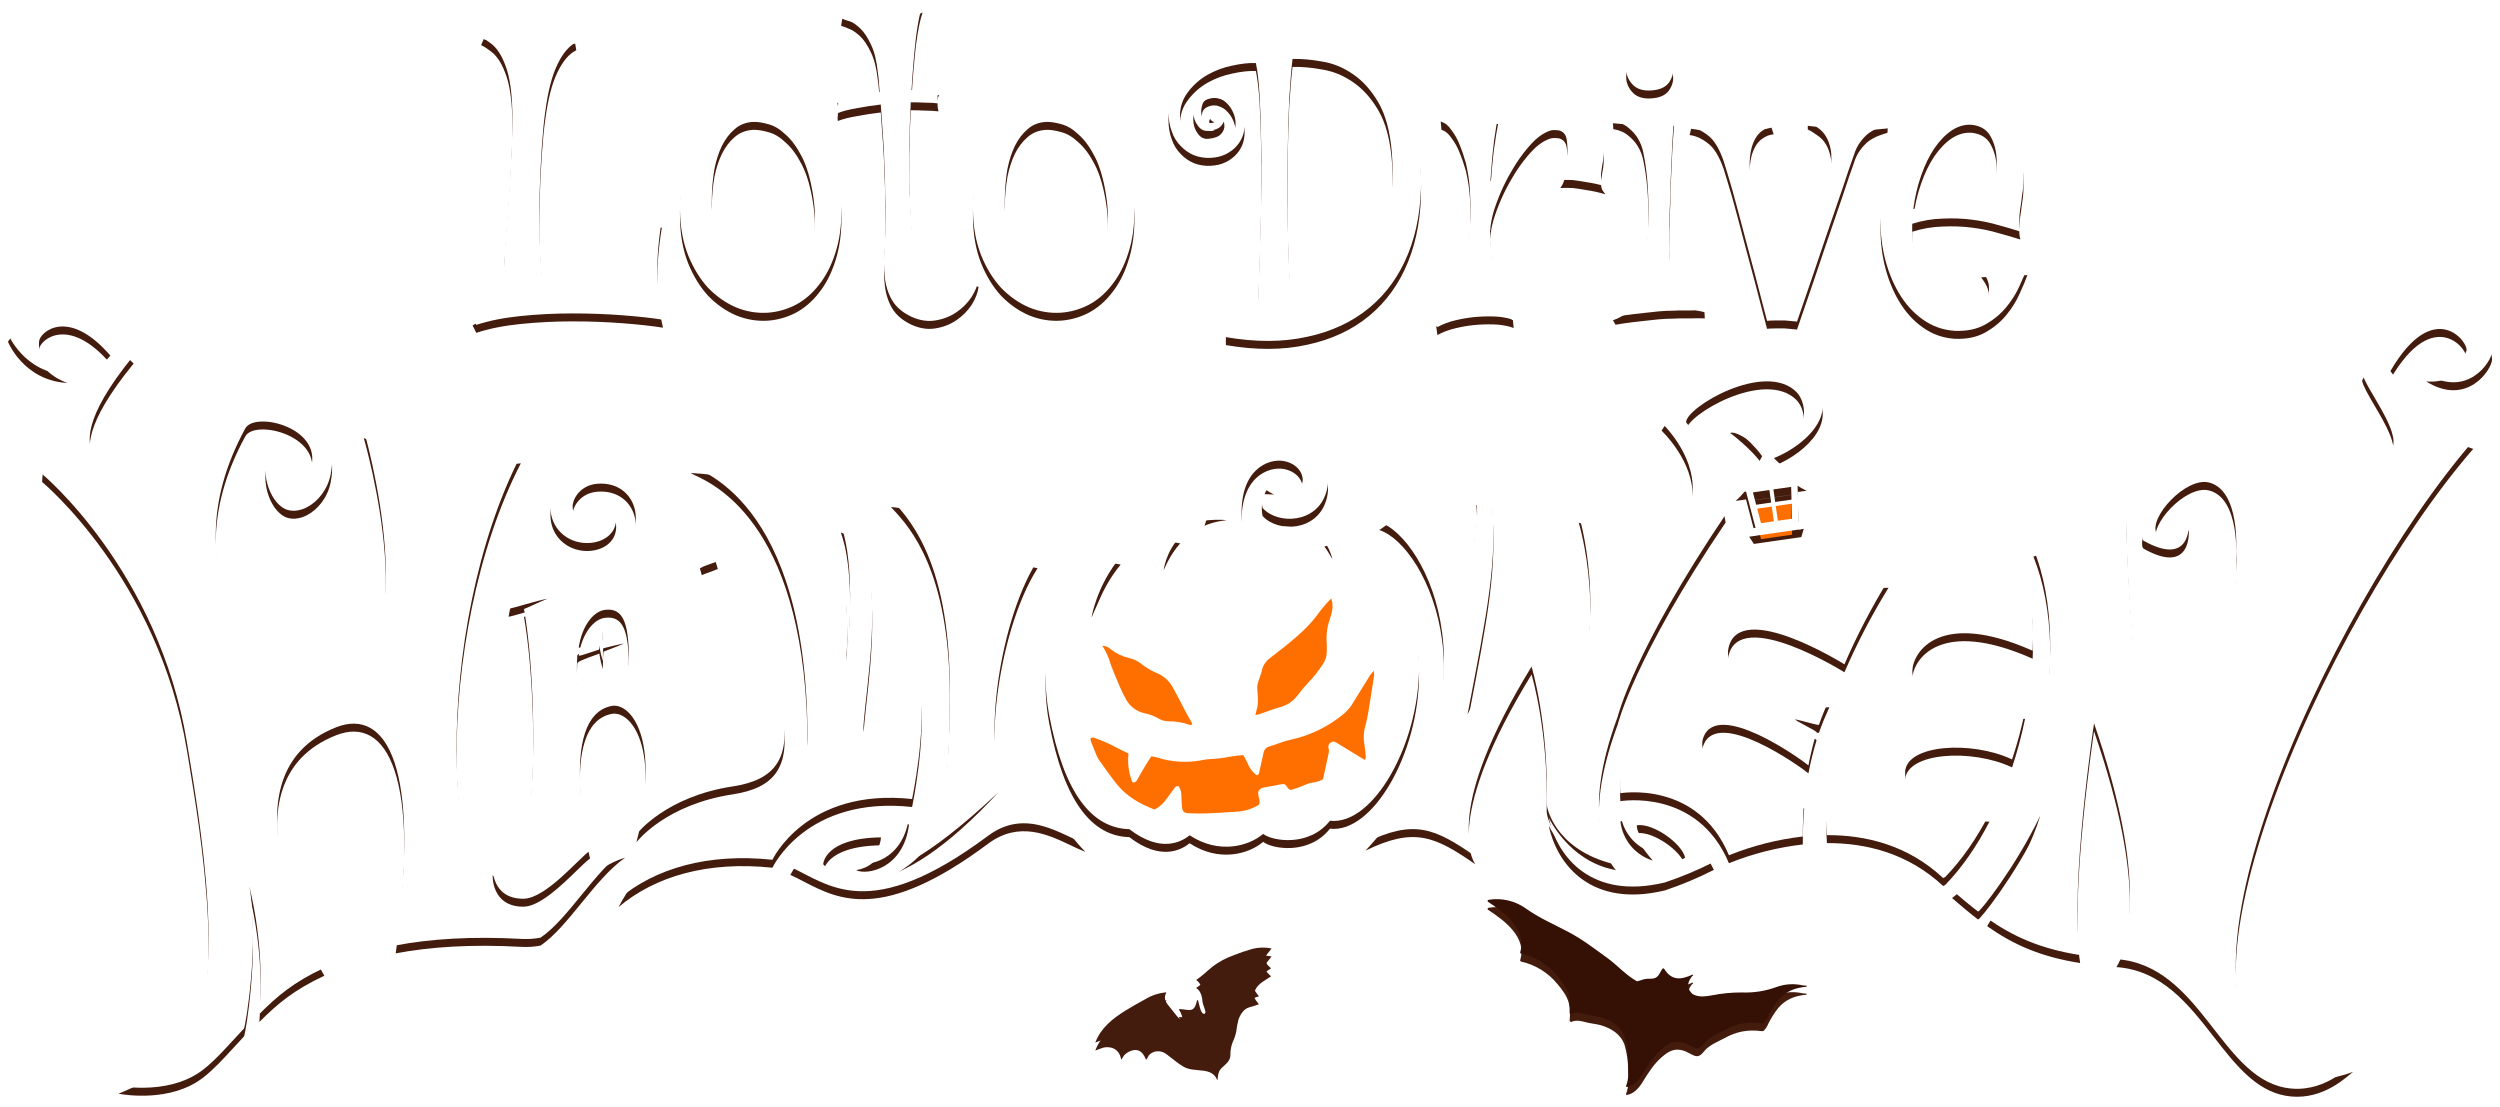 <svg width="314" height="139" viewBox="0 0 314 139" fill="none" xmlns="http://www.w3.org/2000/svg">
<g filter="url(#filter0_f_1946_479)">
<path fill-rule="evenodd" clip-rule="evenodd" d="M120.625 38.179C120.005 38.676 119.338 38.924 118.625 38.924C117.911 38.893 117.245 38.645 116.624 38.179C116.004 37.714 115.57 36.939 115.322 35.853C115.043 34.334 114.81 32.674 114.624 30.875C114.469 29.046 114.345 27.185 114.252 25.293C114.19 23.37 114.174 21.431 114.205 19.477C114.236 17.523 114.298 15.647 114.391 13.848C115.012 13.848 115.616 13.864 116.206 13.895C116.795 13.895 117.353 13.926 117.88 13.988C117.787 13.647 117.741 13.274 117.741 12.871C117.741 12.437 117.818 12.127 117.973 11.941C117.26 12.096 116.097 12.22 114.484 12.313C114.639 9.801 114.825 7.599 115.043 5.707C115.291 3.815 115.57 2.435 115.88 1.566C115.198 1.908 114.391 2.187 113.461 2.404C112.561 2.621 111.631 2.776 110.669 2.869C109.739 2.931 108.84 2.931 107.971 2.869C107.103 2.776 106.374 2.605 105.785 2.357L105.645 3.241C105.862 3.303 106.188 3.427 106.622 3.613C107.056 3.768 107.521 4.079 108.018 4.544C108.514 5.009 108.964 5.676 109.367 6.544C109.801 7.413 110.096 8.576 110.251 10.033C110.313 10.437 110.359 10.855 110.39 11.29C110.421 11.693 110.452 12.111 110.483 12.546C109.522 12.608 108.576 12.67 107.646 12.732C106.746 12.794 105.924 12.856 105.18 12.918C105.242 13.228 105.273 13.476 105.273 13.662V14.127C105.242 14.252 105.226 14.391 105.226 14.546C105.195 14.701 105.195 14.918 105.226 15.197C105.878 14.949 106.669 14.748 107.599 14.593C108.56 14.406 109.568 14.252 110.623 14.127C110.716 15.399 110.809 16.702 110.902 18.035C110.995 19.338 111.057 20.61 111.088 21.85C111.15 23.091 111.181 24.269 111.181 25.386C111.212 26.471 111.228 27.417 111.228 28.224C111.228 29.619 111.181 30.968 111.088 32.271C110.995 33.543 111.011 34.737 111.135 35.853C111.259 36.939 111.569 37.9 112.065 38.738C112.561 39.575 113.368 40.257 114.484 40.785C115.508 41.25 116.5 41.405 117.462 41.25C118.454 41.095 119.338 40.754 120.113 40.226C120.889 39.699 121.525 39.063 122.021 38.319C122.517 37.544 122.812 36.784 122.905 36.039L121.928 35.667C121.68 36.846 121.246 37.683 120.625 38.179ZM59.355 40.878C60.007 40.505 60.565 40.164 61.03 39.854C61.526 39.544 61.93 39.156 62.24 38.691C62.581 38.195 62.829 37.575 62.984 36.83C63.17 36.055 63.294 35.031 63.356 33.76C63.387 32.488 63.48 30.937 63.636 29.108C63.791 27.278 63.93 25.386 64.054 23.432C64.178 21.478 64.271 19.57 64.333 17.71C64.395 15.849 64.364 14.252 64.24 12.918C64.116 11.584 63.915 10.499 63.636 9.661C63.356 8.824 63.046 8.142 62.705 7.614C62.364 7.087 61.992 6.684 61.589 6.405C61.185 6.095 60.798 5.846 60.425 5.66L60.751 4.916C61.402 5.102 62.178 5.273 63.077 5.428C64.008 5.552 64.985 5.645 66.008 5.707C67.032 5.769 68.071 5.784 69.125 5.753C70.211 5.722 71.25 5.629 72.242 5.474L72.382 6.312C71.482 6.746 70.691 7.676 70.009 9.103C69.327 10.499 68.815 12.499 68.474 15.104C68.319 16.19 68.179 17.632 68.055 19.431C67.931 21.23 67.838 23.168 67.776 25.246C67.745 26.394 67.73 27.541 67.73 28.689C67.76 29.836 67.791 30.953 67.823 32.038C67.885 33.093 67.947 34.101 68.009 35.062C68.102 35.993 68.195 36.83 68.288 37.575C68.598 37.916 69.063 38.195 69.683 38.412C70.335 38.598 71.389 38.707 72.847 38.738C75.266 38.8 77.127 38.334 78.43 37.342C79.732 36.319 80.554 34.969 80.895 33.294C80.988 32.798 81.097 32.271 81.221 31.713C81.314 31.248 81.407 30.736 81.5 30.178C81.593 29.588 81.686 29.015 81.779 28.456L83.128 28.596C82.694 31.232 82.508 33.605 82.57 35.714C82.663 37.792 82.896 39.606 83.268 41.157C81.903 40.94 80.213 40.754 78.197 40.599C76.181 40.444 74.072 40.366 71.87 40.366C69.699 40.366 67.543 40.474 65.403 40.692C63.263 40.909 61.402 41.281 59.821 41.808L59.355 40.878ZM94.945 14.546C96.248 14.515 97.535 14.779 98.806 15.337C100.078 15.895 101.225 16.733 102.249 17.849C103.272 18.966 104.094 20.33 104.715 21.943C105.366 23.525 105.692 25.339 105.692 27.386C105.692 29.433 105.428 31.248 104.901 32.829C104.404 34.38 103.722 35.698 102.854 36.784C102.016 37.869 101.039 38.707 99.923 39.296C98.837 39.854 97.69 40.18 96.48 40.273C95.115 40.366 93.782 40.149 92.479 39.622C91.177 39.063 89.998 38.241 88.944 37.156C87.92 36.039 87.083 34.675 86.431 33.062C85.78 31.418 85.439 29.542 85.408 27.433C85.346 25.262 85.609 23.385 86.199 21.804C86.819 20.191 87.594 18.857 88.525 17.803C89.455 16.748 90.494 15.957 91.642 15.43C92.789 14.903 93.891 14.608 94.945 14.546ZM96.899 37.202C97.55 37.14 98.248 36.861 98.992 36.365C99.737 35.869 100.388 35.14 100.946 34.178C101.505 33.186 101.908 31.976 102.156 30.55C102.435 29.092 102.42 27.386 102.109 25.432C101.799 23.478 101.334 21.897 100.714 20.687C100.093 19.477 99.411 18.547 98.667 17.896C97.953 17.213 97.225 16.779 96.48 16.593C95.736 16.376 95.085 16.283 94.526 16.314C93.627 16.376 92.867 16.686 92.247 17.244C91.626 17.772 91.099 18.47 90.665 19.338C90.262 20.175 89.952 21.137 89.734 22.222C89.548 23.308 89.44 24.44 89.409 25.618C89.347 27.107 89.455 28.596 89.734 30.084C90.014 31.573 90.494 32.907 91.177 34.085C91.828 35.233 92.65 36.07 93.642 36.598C94.635 37.125 95.72 37.327 96.899 37.202ZM131.744 14.546C133.047 14.515 134.334 14.779 135.605 15.337C136.877 15.895 138.025 16.733 139.048 17.849C140.072 18.966 140.893 20.33 141.514 21.943C142.165 23.525 142.491 25.339 142.491 27.386C142.491 29.433 142.227 31.248 141.7 32.829C141.204 34.38 140.521 35.698 139.653 36.784C138.815 37.869 137.838 38.707 136.722 39.296C135.636 39.854 134.489 40.18 133.279 40.273C131.915 40.366 130.581 40.149 129.278 39.622C127.976 39.063 126.797 38.241 125.743 37.156C124.719 36.039 123.882 34.675 123.23 33.062C122.579 31.418 122.238 29.542 122.207 27.433C122.145 25.262 122.409 23.385 122.998 21.804C123.618 20.191 124.394 18.857 125.324 17.803C126.254 16.748 127.293 15.957 128.441 15.43C129.588 14.903 130.69 14.608 131.744 14.546ZM133.698 37.202C134.349 37.14 135.047 36.861 135.791 36.365C136.536 35.869 137.187 35.14 137.745 34.178C138.304 33.186 138.707 31.976 138.955 30.55C139.234 29.092 139.219 27.386 138.908 25.432C138.598 23.478 138.133 21.897 137.513 20.687C136.892 19.477 136.21 18.547 135.466 17.896C134.752 17.213 134.024 16.779 133.279 16.593C132.535 16.376 131.884 16.283 131.325 16.314C130.426 16.376 129.666 16.686 129.046 17.244C128.425 17.772 127.898 18.47 127.464 19.338C127.061 20.175 126.751 21.137 126.534 22.222C126.347 23.308 126.239 24.44 126.208 25.618C126.146 27.107 126.254 28.596 126.534 30.084C126.813 31.573 127.293 32.907 127.976 34.085C128.627 35.233 129.449 36.07 130.441 36.598C131.434 37.125 132.519 37.327 133.698 37.202ZM149.97 20.501C150.621 20.749 151.303 20.858 152.017 20.827C152.761 20.796 153.412 20.64 153.97 20.361C154.529 20.082 154.994 19.726 155.366 19.291C155.738 18.857 156.002 18.376 156.157 17.849C156.312 17.291 156.359 16.733 156.297 16.174C156.235 15.616 156.079 15.089 155.831 14.593C155.583 14.096 155.273 13.678 154.901 13.336C154.529 12.964 154.11 12.701 153.645 12.546C153.211 12.36 152.776 12.282 152.342 12.313C151.505 12.406 150.884 12.747 150.481 13.336C150.047 13.926 149.846 14.531 149.877 15.151C149.908 15.802 150.109 16.36 150.481 16.826C150.822 17.291 151.257 17.492 151.784 17.43C152.528 17.368 153.056 17.167 153.366 16.826C153.676 16.485 153.815 16.128 153.784 15.756C153.784 15.383 153.645 15.073 153.366 14.825C153.087 14.577 152.73 14.531 152.296 14.686C151.986 14.81 151.846 15.089 151.877 15.523C151.908 15.926 152.125 16.205 152.528 16.36C152.125 16.515 151.768 16.485 151.458 16.267C151.148 16.05 150.962 15.756 150.9 15.383C150.838 15.042 150.869 14.655 150.993 14.22C151.086 13.755 151.443 13.445 152.063 13.29C152.466 13.197 152.838 13.228 153.18 13.383C153.552 13.507 153.877 13.724 154.157 14.034C154.436 14.313 154.668 14.655 154.854 15.058C155.04 15.461 155.149 15.864 155.18 16.267C155.242 17.074 154.994 17.787 154.436 18.407C153.908 19.028 153.195 19.369 152.296 19.431C151.799 19.462 151.319 19.4 150.853 19.245C150.357 19.059 149.908 18.811 149.504 18.5C149.101 18.159 148.791 17.756 148.574 17.291C148.326 16.795 148.202 16.236 148.202 15.616C148.202 14.438 148.543 13.414 149.225 12.546C149.877 11.677 150.683 10.964 151.644 10.406C152.637 9.847 153.676 9.46 154.761 9.243C155.878 8.994 156.87 8.886 157.739 8.917C157.956 9.971 158.111 11.321 158.204 12.964C158.297 14.608 158.359 16.392 158.39 18.314C158.452 20.206 158.468 22.16 158.437 24.176C158.406 26.192 158.359 28.1 158.297 29.898C158.266 31.666 158.219 33.264 158.157 34.69C158.126 36.086 158.095 37.125 158.064 37.807C158.033 38.955 157.894 39.839 157.646 40.459C157.429 41.11 157.134 41.575 156.762 41.855C156.39 42.134 155.955 42.273 155.459 42.273C154.994 42.273 154.498 42.227 153.97 42.134V43.343C157.754 43.995 161.166 43.979 164.205 43.297C167.245 42.645 169.835 41.436 171.975 39.668C174.115 37.9 175.743 35.636 176.859 32.876C177.976 30.116 178.519 26.952 178.488 23.385C178.426 19.85 177.867 16.965 176.813 14.732C175.758 12.499 174.409 10.762 172.765 9.522C171.122 8.25 169.307 7.382 167.322 6.916C165.337 6.451 163.383 6.219 161.461 6.219C159.258 6.219 157.243 6.467 155.413 6.963C153.614 7.428 152.079 8.08 150.807 8.917C149.535 9.723 148.543 10.669 147.83 11.755C147.116 12.809 146.76 13.91 146.76 15.058C146.76 15.957 146.899 16.779 147.178 17.523C147.426 18.237 147.799 18.842 148.295 19.338C148.76 19.834 149.318 20.222 149.97 20.501ZM161.926 13.43C162.05 11.383 162.189 9.708 162.344 8.405C163.461 8.374 164.702 8.483 166.066 8.731C167.431 8.948 168.718 9.475 169.928 10.313C171.168 11.15 172.238 12.344 173.138 13.895C174.037 15.445 174.595 17.523 174.812 20.129C175.03 22.889 174.89 25.448 174.394 27.805C173.928 30.162 173.169 32.24 172.114 34.039C171.06 35.807 169.757 37.28 168.206 38.459C166.656 39.606 164.934 40.381 163.042 40.785C162.825 40.505 162.655 40.149 162.531 39.715C162.406 39.249 162.298 38.676 162.205 37.993C162.112 37.311 162.034 36.505 161.972 35.574C161.91 34.613 161.864 33.496 161.833 32.224C161.771 30.643 161.724 28.751 161.693 26.549C161.693 24.347 161.709 22.129 161.74 19.896C161.771 17.632 161.833 15.476 161.926 13.43ZM201.423 20.408C201.392 20.935 201.33 21.385 201.237 21.757C201.175 22.129 201.128 22.47 201.097 22.78C201.066 23.06 201.082 23.323 201.144 23.571C201.206 23.82 201.377 24.099 201.656 24.409C200.818 24.161 200.058 23.99 199.376 23.897C198.694 23.773 198.089 23.68 197.562 23.618C196.973 23.587 196.445 23.587 195.98 23.618C196.29 23.184 196.492 22.703 196.585 22.176C196.709 21.648 196.802 20.997 196.864 20.222C196.895 19.663 196.864 19.09 196.771 18.5C196.678 17.911 196.368 17.539 195.84 17.384C195.623 17.353 195.391 17.337 195.143 17.337C194.895 17.337 194.615 17.415 194.305 17.57C193.995 17.694 193.638 17.911 193.235 18.221C192.832 18.532 192.382 18.981 191.886 19.57C191.173 20.408 190.537 21.307 189.979 22.269C189.42 23.199 188.94 24.13 188.536 25.06C188.133 25.991 187.808 26.875 187.56 27.712C187.342 28.518 187.218 29.216 187.187 29.805C187.187 29.898 187.172 29.96 187.141 29.991C187.203 31.201 187.28 32.333 187.373 33.388C187.466 34.442 187.56 35.342 187.653 36.086C187.746 36.799 187.87 37.389 188.025 37.854C188.211 38.319 188.412 38.707 188.63 39.017C188.847 39.296 189.079 39.529 189.327 39.715C189.575 39.901 189.808 40.071 190.025 40.226L190.118 41.203C189.684 41.017 189.064 40.878 188.257 40.785C187.451 40.723 186.583 40.723 185.652 40.785C184.753 40.847 183.838 40.986 182.907 41.203C181.977 41.42 181.186 41.715 180.535 42.087L180.395 41.017C181.264 40.676 182.054 40.04 182.768 39.11C183.512 38.148 183.977 36.66 184.163 34.644C184.256 33.651 184.349 32.628 184.443 31.573C184.567 30.519 184.644 29.449 184.675 28.363C184.706 27.278 184.691 26.161 184.629 25.014C184.567 23.866 184.396 22.688 184.117 21.478C183.869 20.61 183.59 19.803 183.279 19.059C183.031 18.439 182.706 17.865 182.302 17.337C181.93 16.779 181.512 16.438 181.046 16.314L180.953 15.244C181.326 15.306 181.791 15.368 182.349 15.43C182.938 15.492 183.559 15.554 184.21 15.616C184.861 15.647 185.528 15.663 186.21 15.663C186.893 15.663 187.544 15.632 188.164 15.57C188.04 16.128 187.87 17.167 187.653 18.687C187.466 20.206 187.311 21.912 187.187 23.804C187.591 22.874 188.118 21.835 188.769 20.687C189.42 19.54 190.18 18.485 191.049 17.523C191.917 16.562 192.894 15.787 193.98 15.197C195.065 14.577 196.259 14.329 197.562 14.453C198.337 14.546 198.973 14.81 199.469 15.244C199.996 15.678 200.4 16.19 200.679 16.779C200.989 17.368 201.191 17.989 201.284 18.64C201.408 19.291 201.454 19.881 201.423 20.408ZM204.354 39.249C203.889 39.653 203.3 39.978 202.586 40.226L202.912 40.785C203.625 40.661 204.37 40.552 205.145 40.459C205.92 40.366 206.618 40.288 207.238 40.226C207.983 40.133 208.681 40.071 209.332 40.04C209.797 40.04 210.293 40.025 210.821 39.994H212.309C212.899 39.963 213.503 39.963 214.124 39.994L214.077 39.203C213.457 39.079 212.93 38.955 212.495 38.831C212.092 38.707 211.767 38.583 211.518 38.459C211.208 38.334 210.96 38.21 210.774 38.086C210.433 37.807 210.185 37.218 210.03 36.319C209.875 35.388 209.766 34.318 209.704 33.108C209.642 31.899 209.627 30.627 209.658 29.294C209.689 27.929 209.735 26.673 209.797 25.525C209.797 24.502 209.828 23.447 209.89 22.362C209.921 21.431 209.968 20.392 210.03 19.245C210.092 18.066 210.169 16.919 210.262 15.802C209.921 15.74 209.564 15.709 209.192 15.709C208.851 15.709 208.51 15.694 208.169 15.663C207.797 15.663 207.424 15.647 207.052 15.616H205.75H204.308C203.78 15.585 203.206 15.539 202.586 15.476L202.633 16.221C203.408 16.345 204.044 16.624 204.54 17.058C205.036 17.462 205.424 17.896 205.703 18.361C206.044 18.919 206.277 19.524 206.401 20.175C206.835 22.222 207.052 24.688 207.052 27.572C207.052 30.426 206.711 33.434 206.029 36.598C205.936 37.094 205.734 37.575 205.424 38.04C205.176 38.443 204.819 38.846 204.354 39.249ZM205.145 11.708C205.672 12.204 206.417 12.422 207.378 12.36C208.432 12.297 209.177 11.972 209.611 11.383C210.045 10.762 210.216 10.127 210.123 9.475C210.03 8.793 209.689 8.188 209.099 7.661C208.541 7.134 207.781 6.932 206.82 7.056C205.889 7.18 205.207 7.537 204.773 8.126C204.37 8.684 204.199 9.289 204.261 9.94C204.323 10.592 204.618 11.181 205.145 11.708ZM227.057 15.802C228.173 15.926 229.585 16.081 231.29 16.267C232.996 16.422 234.935 16.376 237.106 16.128L237.059 16.686C236.718 16.779 236.346 16.903 235.943 17.058C235.539 17.213 235.136 17.43 234.733 17.71C234.361 17.989 234.004 18.361 233.663 18.826C233.322 19.26 233.043 19.834 232.826 20.547C232.515 21.385 232.066 22.703 231.476 24.502C230.949 26.053 230.22 28.177 229.29 30.875C228.391 33.574 227.196 37.078 225.708 41.389C225.149 41.327 224.638 41.281 224.172 41.25H223.009C222.637 41.25 222.281 41.265 221.939 41.296C220.854 37.078 219.954 33.667 219.241 31.061C218.559 28.456 218.016 26.425 217.613 24.967C217.117 23.261 216.744 22.021 216.496 21.245C215.938 19.633 215.271 18.547 214.496 17.989C213.752 17.399 212.992 17.058 212.216 16.965L212.402 16.174C212.93 16.267 213.596 16.345 214.403 16.407C215.209 16.469 216.062 16.515 216.962 16.547C217.861 16.547 218.791 16.515 219.753 16.453C220.714 16.392 221.629 16.252 222.498 16.035L222.777 16.872C222.281 16.903 221.8 17.089 221.335 17.43C220.869 17.741 220.497 18.237 220.218 18.919C219.939 19.57 219.784 20.423 219.753 21.478C219.753 22.501 219.939 23.727 220.311 25.153C220.962 27.51 221.676 29.805 222.451 32.038C223.258 34.272 224.064 36.194 224.87 37.807C225.242 36.877 225.677 35.683 226.173 34.225C226.7 32.767 227.212 31.294 227.708 29.805C228.235 28.286 228.701 26.843 229.104 25.479C229.507 24.083 229.771 22.982 229.895 22.176C230.05 21.245 230.065 20.454 229.941 19.803C229.817 19.152 229.616 18.593 229.336 18.128C229.057 17.663 228.701 17.291 228.266 17.012C227.863 16.702 227.46 16.453 227.057 16.267V15.802ZM237.385 22.734C236.702 24.316 236.315 26.022 236.222 27.851C236.129 29.681 236.284 31.465 236.687 33.202C237.09 34.907 237.695 36.443 238.501 37.807C239.308 39.172 240.3 40.273 241.479 41.11C242.688 41.979 244.037 42.459 245.526 42.553C247.015 42.614 248.286 42.351 249.341 41.762C250.395 41.172 251.279 40.444 251.993 39.575C252.706 38.707 253.264 37.807 253.668 36.877C254.102 35.946 254.427 35.171 254.645 34.551L248.829 34.83C249.45 35.636 249.775 36.349 249.806 36.97C249.868 37.59 249.775 38.117 249.527 38.552C249.248 39.079 248.845 39.529 248.318 39.901C247.666 40.304 247.015 40.49 246.364 40.459C245.743 40.428 245.123 40.242 244.503 39.901C243.913 39.529 243.355 39.001 242.828 38.319C242.301 37.637 241.835 36.846 241.432 35.946C240.967 34.892 240.626 33.791 240.409 32.643C240.223 31.465 240.145 30.286 240.176 29.108C241.448 28.704 242.719 28.487 243.991 28.456C245.294 28.394 246.534 28.441 247.713 28.596C248.922 28.751 250.039 28.983 251.062 29.294C252.086 29.573 252.985 29.836 253.761 30.084C253.668 29.774 253.621 29.387 253.621 28.922C253.621 28.425 253.652 27.913 253.714 27.386C253.807 26.828 253.885 26.27 253.947 25.711C254.04 25.153 254.102 24.641 254.133 24.176C254.164 23.68 254.164 22.982 254.133 22.083C254.102 21.183 253.916 20.284 253.575 19.384C253.233 18.454 252.644 17.617 251.807 16.872C251 16.128 249.837 15.663 248.318 15.476C246.798 15.29 245.325 15.492 243.898 16.081C242.502 16.671 241.246 17.539 240.13 18.687C239.013 19.803 238.098 21.152 237.385 22.734ZM245.201 17.337C246.038 16.81 246.891 16.593 247.759 16.686C248.845 16.841 249.605 17.337 250.039 18.175C250.504 19.012 250.752 19.989 250.783 21.106C250.814 22.191 250.69 23.308 250.411 24.455C250.132 25.572 249.822 26.487 249.481 27.2C248.178 26.983 246.767 26.89 245.247 26.921C243.727 26.921 242.084 27.03 240.316 27.247C240.502 25.789 240.827 24.393 241.293 23.06C241.758 21.726 242.316 20.578 242.967 19.617C243.65 18.625 244.394 17.865 245.201 17.337ZM72.992 113.468C74.755 111.308 76.568 109.087 78.528 107.714C75.689 108.607 73.706 110.448 71.85 112.17C69.67 114.193 67.666 116.053 64.655 116.018C55.364 115.904 54.198 79.914 65.418 58.191C65.418 58.191 54.846 59.635 45.688 55.009C45.688 55.009 54.026 83.587 41.773 86.096C34.166 87.654 20.492 73.697 30.812 54.806C32.04 52.559 41.035 54.806 38.9 60.189C37.791 62.977 33.544 62.525 33.739 57.854C32.569 60.589 34.095 64.504 36.177 65.06C36.483 65.14 36.8 65.167 37.115 65.141C37.612 65.095 38.096 64.951 38.538 64.719C39.93 64.005 41.157 62.475 41.531 60.589C42.369 56.376 40.679 51.301 29.354 52.062C29.354 52.062 26.167 58.021 21.541 60.311C21.103 60.531 20.648 60.714 20.181 60.859C17.573 61.666 12.203 60.82 11.523 57.854C11.508 57.791 11.491 57.723 11.473 57.651L11.473 57.65L11.473 57.65L11.473 57.65C11.141 56.337 10.415 53.46 16.784 45.662C16.784 45.662 6.455 34.896 1 42.922C1 42.922 2.932 47.796 8.473 48.105C8.473 48.105 4.539 46.83 4.915 43.835C5.064 42.666 8.601 39.568 13.861 45.662C13.861 45.662 5.292 55.198 5.292 60.536C5.292 60.536 19.898 72.651 23.471 94.209C23.524 94.529 23.58 94.867 23.639 95.22C25.232 104.772 28.784 126.069 23.069 132.488C21.112 134.689 16.445 136.728 14.884 137.372L14.879 137.371C14.82 137.358 14.792 137.352 14.793 137.353C14.794 137.354 14.823 137.36 14.879 137.371L14.884 137.372L14.884 137.372C15.678 137.523 21.483 138.46 25.498 135.361C26.804 134.355 28.026 133.023 29.373 131.554C29.781 131.11 30.2 130.653 30.636 130.189C30.846 129.966 32.601 119.321 31.309 112.282C33.108 119.732 32.762 125.362 32.598 128.024C32.591 128.142 32.584 128.254 32.578 128.36C34.821 126.111 36.866 124.36 40.737 122.552C39.19 119.863 27.337 98.222 42.214 92.35C48.62 89.82 52.883 97.535 49.702 119.742C54.01 118.929 59.205 118.573 65.561 118.929C66.341 118.97 67.123 118.915 67.89 118.767C69.604 117.616 71.275 115.57 72.992 113.468ZM300.233 47.608C305.74 38.137 310.16 44.073 309.781 45.077C308.546 48.351 304.933 47.929 304.728 47.905C304.722 47.904 304.719 47.904 304.719 47.904C309.907 51.149 312.98 46.365 313 45.176C313.035 43.014 309.717 40.913 308.064 40.598C300.845 39.223 296.676 47.808 296.676 47.808C296.812 48.507 297.486 49.653 298.239 50.936C299.586 53.229 301.189 55.958 300.436 57.347C297.555 62.66 293.895 63.658 289.481 63.809C288.945 63.822 288.427 63.822 287.934 63.809C286.33 63.78 284.732 63.602 283.161 63.276C281.408 63.08 280.531 58.889 280.531 58.889C271.99 57.208 268.049 68.254 269.259 68.928C275.442 72.384 274.908 66.512 274.908 66.512C273.643 70.583 270.876 68.032 270.876 68.032C269.796 66.064 274.531 60.877 277.447 61.601C281.406 62.59 280.851 70.213 280.851 70.213C281.525 81.223 272.31 101.632 272.31 101.632C267.565 94.704 267.008 66.154 267.008 64.503C263.311 66.658 259.425 68.469 255.398 69.914C260.659 82.996 255.661 104.641 245.179 112.796C246.289 113.758 247.357 114.659 248.437 115.486C248.626 115.627 253.142 109.938 256.266 103.422C254.781 108.303 251.781 112.906 250.373 115.067C249.863 115.85 249.561 116.312 249.617 116.351C252.752 118.562 256.177 120.16 261.266 120.957C259.923 112.443 263.01 91.846 263.01 91.846C269.944 111.938 267.143 119.363 265.819 121.47H265.864C271.555 121.893 274.883 126.164 278.047 130.224C280.719 133.654 283.274 136.933 287.038 137.619C291.101 138.36 294.07 135.857 295.195 134.908C295.352 134.775 295.474 134.672 295.557 134.614C292.902 135.646 290.198 135.797 288.481 135.334C268.262 129.868 292.374 77.355 310.639 56.382C305.482 54.779 300.233 47.608 300.233 47.608ZM229.77 88.825C226.957 89.218 216.039 87.024 217.107 82.359C218.514 76.203 231.662 84.439 231.662 84.439C233.25 80.772 235.101 77.224 237.201 73.823C225.87 74.4 217.799 72.021 216.486 71.605L216.285 71.557C216.285 71.557 202.739 90.008 203.518 100.629C203.518 100.629 213.196 98.944 217.155 108.421C220.128 107.223 223.248 106.431 226.432 106.065C226.432 104.606 226.464 103.131 226.61 101.529C219.401 101.705 212.735 96.882 213.945 93.615C215.705 88.864 226.101 96.264 227.139 97.133C227.408 95.734 227.748 94.349 228.158 92.985C228.186 92.889 227.506 92.528 226.826 92.166L226.826 92.166C226.142 91.803 225.458 91.44 225.489 91.344C225.934 91.44 226.482 91.585 226.985 91.719C227.765 91.926 228.44 92.105 228.466 92.028C228.834 90.96 229.258 89.944 229.77 88.825ZM240.196 85.188C239.986 90.497 252.939 90.325 254.347 90.289C253.925 92.352 253.382 94.387 252.718 96.385C247.61 93.974 239.447 94.517 239.29 97.94C239.078 102.671 246.824 103.182 249.873 103.2C248.299 106.262 246.427 108.986 244.322 111.15C244.236 111.196 244.144 111.241 244.062 111.282L244.034 111.257C239.635 107.164 234.37 105.869 229.461 105.892C228.682 96.36 237.29 77.601 239.135 73.701C244.17 73.302 249.146 72.347 253.971 70.854C255.097 74.389 255.505 78.482 255.302 82.734C243.607 77.533 240.288 82.889 240.196 85.188ZM224.972 62.151L224.972 62.162L222.742 62.483L222.74 62.47L224.972 62.151ZM220.171 62.854L220.574 64.395L220.573 64.395L220.167 62.843L222.235 62.546L222.237 62.557L220.171 62.854ZM220.707 64.896L220.961 65.87L220.703 64.886L220.704 64.886L220.707 64.896ZM225.774 61.795L226.92 61.632C226.92 61.632 225.276 61.013 222.805 58.54C227.194 56.755 231.02 52.56 227.655 49.196C221.68 43.228 211.171 50.032 208.691 54.082C209.954 55.345 213.602 59.532 212.344 64.313C210.636 70.805 206.577 69.057 202.122 67.138C200.86 66.595 199.567 66.038 198.287 65.651C198.287 65.651 202.242 78.38 197.125 90.364C197.125 90.364 194.554 76.978 192.801 74.786C192.801 74.786 187.908 83.597 184.325 90.715L184.523 89.685C186.911 77.284 188.073 71.25 187.38 63.715C186.752 63.575 186.115 63.477 185.474 63.422C185.43 63.417 185.442 63.576 185.465 63.891C185.522 64.675 185.649 66.423 185.168 69.016C185.264 65.9 184.374 63.356 184.237 63.356C181.408 63.212 177.241 63.58 173.245 66.58C179.25 68.452 188.842 88.264 171.506 106.842C177.629 103.837 180.25 105.051 185.316 108.565C184.928 108.054 181.407 102.611 192.362 84.722C192.362 84.722 194.518 91.768 194.262 101.94C194.326 103.067 195.878 108.131 203.312 109.671C202.041 108.431 198.483 103.712 203.182 91.015C203.182 91.015 205.185 82.724 216.737 65.628C216.737 65.628 215.774 58.69 211.771 54.052C211.723 52.175 221.673 46.276 225.635 50.239C227.039 51.642 227.573 56.05 222.295 57.443C222.295 57.443 218.482 53.936 217.313 54.374C217.313 54.374 220.039 56.434 221.324 58.305C219.585 61.666 218.062 62.859 217.991 62.915L217.99 62.916L219.299 62.729L220.497 67.295L219.694 67.409L220.285 68.318L226.242 67.461L226.552 66.423L225.911 66.516L225.774 61.795ZM211.655 108.744C211.278 106.942 207.609 104.346 205.595 104.652C205.499 105.219 206.027 106.275 207.593 108.088C206.511 107.755 205.55 107.114 204.828 106.243C204.106 105.372 203.655 104.308 203.529 103.184C207.725 101.591 212.426 103.421 215.262 109.257L215.151 109.312C213.205 110.3 211.188 111.143 209.118 111.833C199.965 114.057 195.572 108.716 194.518 103.687C194.518 103.687 194.52 103.69 194.522 103.694C194.667 104 199.663 114.471 211.655 108.744ZM167.043 104.084C172.436 104.711 178.234 94.565 178.234 84.74C178.234 75.281 172.258 66.405 166.144 68.72C166.718 69.472 167.132 70.334 167.359 71.252C167.308 71.167 167.255 71.077 167.2 70.982L167.2 70.981C166.148 69.184 164.202 65.858 157.867 67.646C157.77 67.566 157.679 67.488 157.59 67.412C157.132 67.02 156.747 66.69 155.986 66.503C155.484 59.863 159.393 58.576 161.215 58.902C165.053 59.587 164.24 65.037 159.158 61.429C158.992 61.694 158.855 61.978 158.751 62.274C158.69 62.441 160.016 63.121 160.016 63.121C160.016 63.121 158.557 63.007 158.541 63.121C158.452 63.678 158.464 64.247 158.578 64.8C160.472 66.927 165.398 66.768 166.573 62.834C167.637 59.276 164.795 57.062 161.931 56.607C154.602 55.438 151.931 63.72 151.178 66.421C151.934 66.27 153.514 66.235 154.048 66.345C149.07 66.829 147.052 70.571 146.162 72.597C146.123 72.686 146.443 70.131 148.353 68.291C144.023 67.049 139.712 72.316 137.098 78.56C137.068 78.627 137.71 74.576 140.76 70.909C134.894 69.475 129.773 80.11 131.764 90.746C133.625 100.682 137.138 105.02 141.842 105.145C145.813 108.191 148.374 106.741 149.422 105.915C153.059 108.31 156.801 107.31 158.653 105.737C159.811 106.652 164.425 107.41 167.043 104.084ZM134.472 106.168L134.471 106.168C131.635 104.819 127.984 103.083 124.107 105.972C110.848 115.857 105.356 113.008 100.953 110.724L100.953 110.724L100.953 110.724C100.377 110.425 99.82 110.136 99.266 109.887C103.656 101.618 114.173 103.558 114.173 103.558C113.504 109.089 108.891 109.974 107.528 109.291C110.691 108.737 110.645 106.173 110.645 106.173C103.478 106.276 103.396 109.554 103.396 109.554C103.781 109.989 104.233 110.359 104.736 110.65L104.804 110.689C106.084 111.438 112.074 114.941 125.428 100.485C116.559 108.824 112.802 109.992 111.256 110.473C111.083 110.527 110.938 110.572 110.816 110.618C111.243 110.442 111.659 110.24 112.061 110.011C117.933 106.652 119.291 103.187 119.291 87.392C119.291 71.709 114.245 66.223 112.212 64.013C112.1 63.891 111.997 63.779 111.905 63.676C115.96 64.066 119.654 65.825 121.371 67.057C126.792 70.971 130.324 71.361 130.324 71.361C124.912 79.859 123.52 97.138 126.346 97.723C127.579 97.978 129.696 92.862 129.696 92.862C131.71 100.846 133.612 104.291 136.333 106.992C135.763 106.782 135.14 106.486 134.473 106.169L134.472 106.168ZM97.017 108.986C97.017 108.986 101.245 99.921 114.559 101.357C114.559 101.357 116.372 92.755 115.55 87.412C115.55 87.412 108.086 96.826 108.458 92.058C108.545 90.924 108.684 89.655 108.835 88.285V88.285L108.835 88.284C109.486 82.348 110.344 74.517 108.102 67.606C107.264 67.425 106.44 67.188 105.634 66.895C105.606 66.885 105.63 66.956 105.687 67.124C106.026 68.122 107.531 72.553 106.303 84.076C106.926 72.951 104.709 66.575 104.373 66.412C103.082 65.791 101.958 65.023 100.79 64.225C97.708 62.119 94.32 59.804 86.757 59.409C86.824 59.474 87.016 59.564 87.308 59.702C90.025 60.977 101.421 66.324 101.421 93.634C101.421 98.736 97.832 102.559 91.204 103.325C84.868 104.052 80.088 109.33 77.692 113.931C82.286 110.038 88.932 108.13 97.017 108.986ZM98.328 90.419C92.499 94.04 91.318 88.169 89.759 80.421C89.243 77.854 88.685 75.082 87.903 72.38C88.304 72.151 88.592 72.05 88.98 71.916L88.98 71.916L88.98 71.915L88.98 71.915C89.28 71.811 89.64 71.686 90.158 71.464C88.797 66.338 82.457 58.06 73.987 59.21C71.368 59.566 69.135 61.252 69.135 64.703C69.135 67.304 71.178 69.206 73.738 69.206C76.035 69.206 78.122 67.644 77.147 64.822C77.114 67.147 71.925 68.085 71.925 64.603C71.925 63.61 72.923 61.911 75.06 61.756C79.991 61.4 81.665 67.3 77.48 70.624C75.909 71.87 70.584 72.759 66.911 67.578C66.911 67.578 64.584 73.338 63.875 77.464C64.071 77.448 64.838 77.231 65.728 76.98C66.844 76.665 68.152 76.296 68.765 76.2C68.299 76.379 67.677 76.664 67.102 76.927L67.101 76.928L67.101 76.928C66.59 77.162 66.114 77.379 65.815 77.492C67.836 88.898 67.626 115.71 61.876 109.919C61.876 109.919 61.676 113.881 65.726 113.881C67.768 113.881 70.51 111.219 72.404 109.38C73.123 108.681 73.72 108.101 74.11 107.831C74.11 107.831 69.888 91.052 76.808 89.668C79.243 89.182 83.005 93.924 79.937 105.787L79.939 105.784C80.089 105.594 83.667 101.042 92.037 99.771C97.321 98.963 99.257 96.326 98.328 90.419ZM79.001 84.609C76.918 84.725 74.277 85.955 72.551 87.063C72.44 85.825 72.426 84.58 72.509 83.339C72.525 83.131 73.071 82.878 75.281 82.094C75.372 82.753 75.518 83.403 75.717 84.038C75.717 82.115 75.816 81.843 75.816 81.843C75.816 81.843 77.736 81.118 78.384 80.825C77.747 80.914 75.715 81.439 75.715 81.439C75.715 81.439 75.715 80.079 75.738 79.126C75.458 80.178 75.357 80.867 75.302 81.244C75.268 81.472 75.252 81.586 75.222 81.595C74.852 81.712 74.486 81.834 74.152 81.946L74.152 81.946C73.31 82.227 72.674 82.439 72.69 82.323C73.071 79.706 74.469 77.795 75.969 77.601C78.466 77.261 79.028 79.615 79.001 84.609ZM186.973 114.015C187.79 113.88 188.625 113.908 189.431 114.099C190.237 114.289 190.997 114.637 191.667 115.124C192.865 115.974 194.184 116.635 195.5 117.294C196.011 117.551 196.522 117.807 197.025 118.073C198.504 118.857 199.784 119.794 201.088 120.747L201.088 120.747C201.368 120.952 201.649 121.158 201.934 121.363C202.373 121.68 202.82 122.075 203.282 122.482L203.282 122.482C204.016 123.129 204.785 123.808 205.611 124.254C205.761 124.223 205.909 124.181 206.053 124.128C206.445 123.974 206.865 123.906 207.285 123.928C208.073 123.949 208.287 123.56 208.549 123.084L208.549 123.084C208.617 122.96 208.689 122.83 208.775 122.7C208.781 122.689 208.789 122.679 208.798 122.671C208.807 122.662 208.818 122.654 208.829 122.647C208.851 122.635 208.877 122.628 208.902 122.628C208.928 122.628 208.953 122.635 208.975 122.647C208.998 122.66 209.016 122.678 209.03 122.7C209.931 124.159 211.095 124.091 212.547 123.424C212.564 123.415 212.584 123.412 212.602 123.417C212.614 123.421 212.625 123.427 212.634 123.436C212.639 123.441 212.643 123.446 212.646 123.451C212.655 123.468 212.658 123.488 212.653 123.506C212.648 123.525 212.635 123.541 212.619 123.55L212.547 123.591C212.037 124.19 211.775 124.952 212.381 125.632C212.404 125.658 212.427 125.684 212.45 125.709C212.494 125.758 212.537 125.806 212.581 125.853C212.692 125.911 212.805 125.963 212.921 126.01C213.602 126.255 214.354 126.132 215.044 126.01C216.261 125.769 217.498 125.649 218.738 125.652C220.262 125.717 221.784 125.474 223.212 124.938C224.253 124.576 225.376 124.517 226.45 124.768C226.59 124.768 226.729 124.785 226.869 124.802C226.878 124.803 226.887 124.806 226.895 124.812C226.903 124.817 226.909 124.824 226.913 124.833C226.918 124.841 226.92 124.85 226.92 124.86C226.92 124.863 226.92 124.866 226.919 124.869C226.918 124.875 226.916 124.881 226.913 124.887C226.913 124.911 226.913 124.941 226.882 124.938H226.862C225.433 125.064 224.283 125.51 223.334 126.622C222.866 127.22 222.458 127.863 222.116 128.541C221.981 128.88 221.783 129.191 221.535 129.459C221.417 129.521 221.279 129.536 221.15 129.5C220.365 129.395 219.568 129.417 218.789 129.564C218.058 129.711 217.355 129.972 216.704 130.337C216.494 130.448 216.283 130.553 216.072 130.656L216.071 130.657C215.501 130.938 214.938 131.215 214.439 131.629C214.291 131.751 214.16 131.904 214.032 132.053C213.703 132.437 213.389 132.803 212.833 132.602C212.608 132.52 212.405 132.411 212.201 132.301C211.922 132.152 211.644 132.002 211.312 131.922C210.22 131.633 209.492 132.102 208.7 132.793C207.722 133.64 207.029 134.752 206.357 135.831L206.356 135.831L206.268 135.973C205.829 136.681 205.179 137.412 204.322 137.525C204.302 137.527 204.282 137.523 204.265 137.512C204.259 137.509 204.254 137.504 204.249 137.499C204.24 137.49 204.234 137.479 204.23 137.467C204.229 137.462 204.229 137.457 204.229 137.453C204.229 137.446 204.229 137.439 204.23 137.433V137.402C204.6 136.478 204.548 135.441 204.498 134.454L204.492 134.341C204.49 133.305 204.344 132.274 204.056 131.279C203.594 129.891 202.355 129.139 201.025 128.758C200.74 128.678 200.448 128.632 200.157 128.586L200.156 128.586C199.954 128.554 199.752 128.523 199.552 128.479C199.415 128.45 199.277 128.415 199.138 128.38C198.566 128.236 197.985 128.089 197.413 128.33C197.386 128.345 197.356 128.353 197.325 128.353C197.294 128.354 197.264 128.346 197.237 128.331C197.211 128.315 197.188 128.294 197.172 128.267C197.157 128.241 197.148 128.211 197.147 128.18C197.223 127.441 197.187 126.694 197.039 125.965C196.797 125.057 196.181 124.265 195.586 123.56C194.427 122.151 192.829 121.17 191.048 120.774C191.028 120.769 191.009 120.759 190.993 120.747C190.977 120.734 190.963 120.718 190.953 120.7C190.951 120.696 190.949 120.693 190.947 120.689C190.941 120.674 190.936 120.658 190.934 120.642C190.932 120.621 190.933 120.6 190.939 120.58C191.803 117.726 188.993 115.651 186.918 114.28C186.89 114.267 186.867 114.244 186.853 114.217C186.839 114.189 186.835 114.157 186.841 114.126C186.848 114.096 186.864 114.068 186.888 114.048C186.912 114.028 186.941 114.016 186.973 114.015ZM146.433 125.646C145.513 125.727 144.625 126.021 143.838 126.505C142.996 126.965 142.154 127.432 141.376 127.917C139.752 128.929 138.285 130.081 137.576 131.918C137.56 131.96 137.761 131.881 137.994 131.789C138.179 131.715 138.385 131.634 138.516 131.6C138.816 131.521 139.129 131.507 139.435 131.559C139.712 131.602 139.973 131.718 140.191 131.895C140.408 132.072 140.575 132.303 140.673 132.566C140.737 132.721 140.785 132.883 140.815 133.048C140.831 133.141 140.942 132.952 141.046 132.775C141.097 132.689 141.146 132.605 141.182 132.558C141.508 132.2 141.949 131.965 142.428 131.892C143.268 131.789 143.644 132.41 143.937 133.081C143.972 133.155 144.066 132.974 144.158 132.794C144.213 132.689 144.267 132.584 144.308 132.533C144.555 132.261 144.892 132.088 145.257 132.046C145.49 132.022 145.724 132.045 145.948 132.113C146.171 132.182 146.378 132.295 146.557 132.445C146.748 132.581 146.973 132.758 147.214 132.948C147.801 133.411 148.487 133.951 149.022 134.154C149.469 134.325 149.981 134.369 150.487 134.412C151.484 134.497 152.457 134.579 152.865 135.634C152.865 135.638 152.865 135.641 152.866 135.644C152.867 135.646 152.867 135.648 152.868 135.649C152.87 135.653 152.872 135.656 152.874 135.659C152.875 135.66 152.876 135.661 152.877 135.662L152.9 135.652C152.906 135.652 152.912 135.649 152.916 135.645C152.929 135.557 152.94 135.469 152.95 135.381C152.998 134.974 153.045 134.576 153.341 134.252C153.468 134.109 153.609 133.98 153.75 133.852C153.913 133.703 154.076 133.554 154.216 133.385C154.444 133.11 154.56 132.759 154.54 132.402C154.538 131.876 154.639 131.355 154.836 130.867C155.034 130.447 155.182 130.006 155.278 129.552C155.331 129.069 155.417 128.59 155.537 128.119C155.738 127.49 156.172 126.753 156.85 126.539C157.281 126.431 157.704 126.294 158.116 126.129C158.066 126.059 158.01 125.989 157.954 125.918C157.7 125.596 157.432 125.257 157.511 124.819C157.576 124.466 157.731 124.136 157.961 123.86C158.233 123.518 158.877 123.115 159.282 122.861C159.505 122.722 159.656 122.627 159.636 122.611C159.176 122.231 158.722 121.727 159.006 121.085C159.09 120.89 159.319 120.617 159.491 120.412C159.627 120.25 159.728 120.13 159.692 120.125C158.903 119.962 158.088 119.98 157.306 120.177C156.48 120.411 155.666 120.689 154.869 121.01C153.953 121.34 153.092 121.805 152.313 122.39C152.067 122.588 151.83 122.795 151.593 123.003C151.158 123.383 150.725 123.763 150.241 124.083C150.229 124.092 150.25 124.106 150.291 124.136C150.454 124.25 150.94 124.593 151.03 125.738C151.049 126.003 151.141 126.255 151.233 126.508C151.305 126.706 151.377 126.905 151.415 127.111C151.457 127.331 151.482 127.554 151.488 127.778C151.494 128.465 151.063 128.551 150.811 127.876C150.706 127.593 150.633 127.285 150.57 127.016C150.541 126.893 150.514 126.779 150.486 126.678C150.463 126.609 150.368 126.581 150.344 126.661C150.326 126.721 150.309 126.783 150.292 126.844C150.146 127.371 149.996 127.911 149.273 127.858C149.102 127.846 148.933 127.823 148.764 127.799C148.567 127.772 148.37 127.744 148.17 127.736C148.156 127.734 148.141 127.737 148.129 127.743C148.122 127.747 148.117 127.751 148.112 127.756C148.107 127.761 148.102 127.767 148.099 127.773C148.095 127.78 148.092 127.787 148.091 127.795C148.09 127.801 148.09 127.807 148.09 127.814C148.091 127.828 148.097 127.842 148.106 127.853C148.255 128.08 148.37 128.327 148.449 128.587C148.525 128.821 148.589 129.542 147.792 128.593C147.654 128.429 147.523 128.259 147.393 128.09C147.262 127.921 147.133 127.753 146.999 127.593L146.976 127.566C146.497 126.987 146.049 126.448 146.482 125.698C146.486 125.691 146.488 125.683 146.488 125.674C146.487 125.666 146.483 125.658 146.478 125.652C146.472 125.646 146.465 125.643 146.456 125.641C146.448 125.64 146.44 125.642 146.433 125.646Z" fill="#441C0E"/>
</g>
<path d="M309.781 44.077C310.16 43.074 305.741 37.138 300.234 46.609C300.234 46.609 305.483 53.78 310.639 55.383C292.374 76.356 268.263 128.869 288.481 134.335C290.198 134.797 292.903 134.646 295.558 133.614C294.88 134.093 291.67 137.465 287.038 136.619C278.818 135.121 276.362 121.251 265.864 120.47H265.82C267.144 118.364 269.944 110.938 263.01 90.846C263.01 90.846 259.923 111.444 261.267 119.958C256.178 119.161 252.752 117.563 249.617 115.351C249.409 115.205 254.244 109.072 256.267 102.423C253.142 108.939 248.626 114.627 248.438 114.486C247.358 113.659 246.29 112.759 245.18 111.796C255.662 103.641 260.66 81.996 255.398 68.915C259.426 67.469 263.312 65.658 267.008 63.504C267.008 65.155 267.565 93.704 272.311 100.633C272.311 100.633 281.526 80.224 280.851 69.213C280.851 69.213 281.407 61.591 277.448 60.602C274.531 59.877 269.797 65.064 270.877 67.032C270.877 67.032 273.643 69.584 274.909 65.512C274.909 65.512 275.442 71.384 269.259 67.929C268.049 67.254 271.99 56.208 280.531 57.89C280.531 57.89 281.408 62.08 283.161 62.276C284.732 62.602 286.331 62.781 287.935 62.81C288.428 62.822 288.946 62.822 289.481 62.81C293.896 62.658 297.556 61.66 300.436 56.347C301.611 54.182 297.056 48.757 296.677 46.808C296.677 46.808 300.846 38.223 308.064 39.598C309.717 39.913 313.036 42.015 313 44.177C312.981 45.365 309.908 50.15 304.719 46.904C304.716 46.901 308.509 47.449 309.781 44.077Z" fill="white"/>
<path d="M217.105 81.359C216.038 86.024 226.956 88.218 229.769 87.825C229.256 88.944 228.833 89.96 228.465 91.028C228.422 91.154 226.623 90.588 225.488 90.344C225.426 90.535 228.212 91.793 228.157 91.985C227.747 93.349 227.406 94.734 227.137 96.133C226.1 95.264 215.703 87.864 213.944 92.615C212.734 95.882 219.399 100.705 226.609 100.529C226.463 102.131 226.431 103.606 226.431 105.065C223.247 105.431 220.126 106.223 217.153 107.421C213.194 97.944 203.517 99.629 203.517 99.629C202.737 89.008 216.283 70.557 216.283 70.557L216.484 70.605C217.798 71.021 225.869 73.4 237.199 72.823C235.1 76.224 233.249 79.772 231.66 83.439C231.66 83.439 218.513 75.202 217.105 81.359Z" fill="white"/>
<path d="M240.195 84.188C239.985 89.497 252.938 89.325 254.345 89.289C253.924 91.352 253.381 93.387 252.717 95.385C247.609 92.974 239.445 93.517 239.289 96.94C239.077 101.671 246.822 102.182 249.872 102.2C248.298 105.262 246.426 107.986 244.321 110.15C244.235 110.196 244.143 110.24 244.061 110.281L244.033 110.257C239.634 106.164 234.369 104.869 229.46 104.892C228.681 95.36 237.289 76.601 239.134 72.7C244.169 72.302 249.145 71.347 253.97 69.853C255.096 73.389 255.504 77.481 255.301 81.734C243.605 76.533 240.287 81.889 240.195 84.188Z" fill="white"/>
<g filter="url(#filter1_i_1946_479)">
<path d="M225.029 63.272L225.015 62.764L224.972 61.162L222.741 61.484L222.239 61.557L220.172 61.854L220.578 63.406L220.707 63.897L221.184 65.719L222.803 65.488L223.303 65.415L225.083 65.16L225.029 63.272Z" fill="#FF6F00"/>
</g>
<path d="M225.773 60.796L226.919 60.632C226.919 60.632 225.116 59.955 222.449 57.179C222.344 57.069 222.236 56.955 222.127 56.835C222.018 56.716 221.899 56.588 221.782 56.458L221.757 56.43L221.741 56.46C221.643 56.67 221.543 56.873 221.444 57.067C221.408 57.14 221.373 57.209 221.337 57.278C219.579 60.686 218.038 61.878 217.988 61.917L219.298 61.73L220.495 66.296L219.693 66.41L220.284 67.319L226.241 66.462L226.55 65.424L225.91 65.517L225.773 60.796ZM224.97 61.152L225.013 62.753L222.965 63.047L222.739 61.471L224.97 61.152ZM220.166 61.844L222.234 61.547L222.46 63.123L220.572 63.396L220.166 61.844ZM221.18 65.709L220.702 63.887L222.533 63.625L222.8 65.478L221.18 65.709ZM225.077 65.15L223.298 65.405L223.033 63.552L225.022 63.266L225.075 65.15H225.077Z" fill="white"/>
<path d="M194.264 100.94C194.52 90.768 192.363 83.722 192.363 83.722C181.408 101.611 184.929 107.054 185.317 107.564C180.251 104.05 177.63 102.837 171.508 105.842C188.844 87.264 179.251 67.451 173.246 65.58C177.243 62.58 181.41 62.211 184.239 62.355C184.376 62.355 185.266 64.9 185.169 68.016C185.844 64.38 185.322 62.405 185.475 62.421C186.117 62.476 186.753 62.575 187.381 62.715C188.093 70.455 186.847 76.611 184.326 89.714C187.91 82.597 192.803 73.786 192.803 73.786C194.555 75.978 197.126 89.364 197.126 89.364C202.244 77.38 198.288 64.651 198.288 64.651C204.092 66.407 210.155 71.642 212.345 63.313C213.603 58.532 209.955 54.345 208.692 53.082C211.172 49.032 221.681 42.228 227.656 48.196C231.302 51.84 226.508 56.459 221.702 57.934C220.697 55.93 217.315 53.373 217.315 53.373C218.484 52.936 222.297 56.443 222.297 56.443C227.574 55.05 227.04 50.642 225.636 49.238C221.674 45.276 211.724 51.174 211.772 53.051C215.775 57.69 216.738 64.628 216.738 64.628C205.187 81.723 203.183 90.015 203.183 90.015C198.484 102.712 202.043 107.431 203.313 108.671C195.879 107.13 194.328 102.066 194.264 100.94Z" fill="white"/>
<path d="M211.656 107.744C211.279 105.941 207.61 103.345 205.596 103.651C205.5 104.219 206.028 105.274 207.594 107.087C206.512 106.755 205.552 106.114 204.83 105.242C204.108 104.371 203.656 103.308 203.53 102.183C207.726 100.591 212.427 102.42 215.263 108.256L215.153 108.311C213.206 109.3 211.19 110.142 209.119 110.833C199.966 113.057 195.573 107.715 194.52 102.687C194.52 102.68 199.484 113.557 211.656 107.744Z" fill="white"/>
<path d="M178.236 83.739C178.236 93.565 172.437 103.71 167.044 103.084C164.427 106.41 159.813 105.652 158.655 104.737C156.802 106.31 153.06 107.31 149.424 104.915C148.375 105.741 145.815 107.191 141.844 104.144C137.139 104.02 133.627 99.682 131.766 89.746C129.774 79.109 134.895 68.475 140.762 69.909C137.712 73.576 137.07 77.627 137.1 77.56C139.714 71.316 144.025 66.049 148.354 67.291C146.445 69.131 146.125 71.686 146.164 71.597C147.053 69.57 149.071 65.829 154.05 65.345C153.516 65.234 151.936 65.27 151.18 65.421C151.932 62.72 154.603 54.437 161.932 55.606C164.797 56.062 167.638 58.275 166.574 61.834C165.4 65.768 160.473 65.927 158.58 63.8C158.466 63.247 158.453 62.678 158.543 62.12C158.559 62.007 160.018 62.12 160.018 62.12C160.018 62.12 158.692 61.441 158.752 61.274C158.856 60.978 158.993 60.694 159.16 60.428C164.242 64.037 165.055 58.587 161.217 57.902C159.395 57.576 155.486 58.863 155.987 65.503C156.895 65.725 157.269 66.153 157.868 66.645C164.539 64.763 166.343 68.549 167.361 70.252C167.133 69.334 166.72 68.472 166.146 67.72C172.259 65.405 178.236 74.28 178.236 83.739Z" fill="white"/>
<path d="M136.332 105.992C133.341 104.894 128.897 101.403 124.107 104.972C109.112 116.15 104.052 111.045 99.266 108.886C103.655 100.618 114.173 102.557 114.173 102.557C113.504 108.089 108.89 108.974 107.527 108.29C110.691 107.737 110.644 105.173 110.644 105.173C103.477 105.276 103.395 108.554 103.395 108.554C103.78 108.989 104.233 109.359 104.735 109.65C105.86 110.299 111.82 114.214 125.427 99.485C115.564 108.758 112.023 109.164 110.815 109.618C111.243 109.442 111.659 109.239 112.061 109.011C117.932 105.652 119.29 102.187 119.29 86.392C119.29 69.845 113.673 64.649 111.904 62.676C115.959 63.066 119.653 64.825 121.37 66.056C126.792 69.971 130.324 70.361 130.324 70.361C124.911 78.859 123.52 96.138 126.345 96.723C127.578 96.978 129.696 91.862 129.696 91.862C131.71 99.846 133.612 103.291 136.332 105.992Z" fill="white"/>
<path d="M114.559 100.358C101.244 98.922 97.017 107.987 97.017 107.987C88.931 107.131 82.286 109.039 77.691 112.932C80.088 108.331 84.867 103.053 91.204 102.326C97.832 101.56 101.42 97.737 101.42 92.635C101.42 62.387 87.44 59.081 86.757 58.41C97.186 58.955 99.677 63.15 104.372 65.414C104.709 65.576 106.926 71.953 106.303 83.077C107.737 69.613 105.442 65.832 105.634 65.896C106.439 66.189 107.264 66.426 108.102 66.608C110.861 75.113 108.924 85.013 108.458 91.059C108.086 95.828 115.55 86.413 115.55 86.413C116.372 91.756 114.559 100.358 114.559 100.358Z" fill="white"/>
<path d="M98.329 89.419C90.57 94.239 91.047 82.239 87.904 71.38C88.616 70.973 88.972 70.973 90.159 70.464C88.798 65.338 82.458 57.06 73.988 58.21C71.369 58.566 69.136 60.252 69.136 63.703C69.136 66.304 71.179 68.206 73.739 68.206C76.036 68.206 78.124 66.644 77.148 63.822C77.115 66.147 71.926 67.085 71.926 63.603C71.926 62.61 72.924 60.911 75.061 60.756C79.992 60.4 81.666 66.3 77.481 69.624C75.91 70.87 70.585 71.759 66.912 66.578C66.912 66.578 64.585 72.338 63.877 76.464C64.318 76.428 67.665 75.371 68.766 75.2C67.885 75.538 66.453 76.252 65.816 76.492C67.837 87.898 67.627 114.71 61.877 108.919C61.877 108.919 61.677 112.881 65.727 112.881C68.546 112.881 72.695 107.812 74.111 106.831C74.111 106.831 69.889 90.052 76.809 88.668C79.245 88.182 83.006 92.924 79.939 104.787C80.051 104.645 83.622 100.049 92.038 98.771C97.322 97.963 99.258 95.326 98.329 89.419ZM79.002 83.609C76.919 83.725 74.278 84.955 72.552 86.063C72.441 84.825 72.427 83.58 72.51 82.339C72.526 82.131 73.072 81.878 75.282 81.094C75.373 81.753 75.519 82.403 75.718 83.038C75.718 81.115 75.818 80.843 75.818 80.843C75.818 80.843 77.737 80.118 78.385 79.825C77.748 79.914 75.716 80.439 75.716 80.439C75.716 80.439 75.716 79.079 75.739 78.126C75.289 79.818 75.302 80.57 75.223 80.595C73.919 81.006 72.668 81.485 72.691 81.323C73.072 78.706 74.471 76.795 75.971 76.601C78.467 76.261 79.029 78.615 79.002 83.609Z" fill="white"/>
<path d="M78.528 106.715C74.66 109.425 71.365 115.433 67.89 117.768C67.123 117.916 66.341 117.97 65.561 117.93C59.205 117.574 54.01 117.93 49.702 118.743C52.883 96.535 48.62 88.82 42.214 91.35C27.337 97.222 39.19 118.864 40.737 121.552C36.866 123.36 34.821 125.111 32.578 127.36C32.727 124.857 33.188 119.061 31.309 111.282C32.601 118.321 30.846 128.967 30.636 129.189C28.757 131.187 27.199 133.05 25.498 134.362C20.887 137.92 13.916 136.157 14.884 136.372C16.445 135.728 21.112 133.689 23.069 131.488C28.996 124.832 24.957 102.176 23.471 93.21C19.898 71.651 5.292 59.536 5.292 59.536C5.292 54.198 13.861 44.663 13.861 44.663C8.601 38.569 5.064 41.666 4.915 42.835C4.539 45.83 8.473 47.106 8.473 47.106C2.932 46.796 1 41.922 1 41.922C6.455 33.896 16.784 44.663 16.784 44.663C10.062 52.892 11.243 55.641 11.523 56.855C12.203 59.821 17.573 60.666 20.181 59.86C20.648 59.715 21.103 59.531 21.541 59.312C26.167 57.022 29.354 51.063 29.354 51.063C40.679 50.301 42.369 55.376 41.531 59.589C41.157 61.475 39.93 63.006 38.538 63.719C38.096 63.952 37.612 64.095 37.115 64.141C36.8 64.167 36.483 64.14 36.177 64.061C34.095 63.504 32.569 59.589 33.739 56.855C33.544 61.525 37.791 61.977 38.9 59.189C41.035 53.807 32.04 51.559 30.812 53.807C20.492 72.698 34.166 86.655 41.773 85.096C54.026 82.587 45.688 54.009 45.688 54.009C54.846 58.636 65.418 57.191 65.418 57.191C54.198 78.915 55.364 114.905 64.655 115.019C70.228 115.083 72.351 108.658 78.528 106.715Z" fill="white"/>
<g filter="url(#filter2_i_1946_479)">
<path d="M141.742 91.639C141.162 91.352 140.694 91.16 140.266 90.913C139.383 90.429 138.459 90.022 137.506 89.698C137.328 89.626 137.143 89.564 136.969 89.767C136.969 89.878 136.984 89.987 137.012 90.094C137.248 90.707 137.487 91.316 137.738 91.907C137.828 92.122 137.942 92.325 138.079 92.513C138.782 93.485 139.461 94.475 140.208 95.415C141.47 97.007 143.161 97.983 145.014 98.68C145.683 98.323 146.247 97.798 146.65 97.156C146.955 96.754 147.248 96.347 147.546 95.941C147.592 95.854 147.67 95.787 147.764 95.755C147.857 95.722 147.96 95.727 148.05 95.767C148.263 96.09 148.376 96.468 148.377 96.855C148.395 97.359 148.416 97.863 148.464 98.364C148.518 98.93 148.689 99.111 149.276 99.14C150.049 99.177 150.825 99.191 151.598 99.162C152.835 99.115 154.071 99.031 155.308 98.952C156.299 98.902 157.261 98.603 158.105 98.081C158.326 97.631 158.105 97.272 158.051 96.895C157.953 96.336 158.17 96.032 158.754 95.908C159.208 95.81 159.668 95.749 160.125 95.665C160.46 95.582 160.799 95.518 161.141 95.473C161.62 95.444 161.591 96.079 162.128 96.224C162.79 96.035 163.439 95.8 164.068 95.52C164.732 95.208 165.519 95.332 166.183 94.846C166.419 93.725 166.665 92.589 166.908 91.454C166.924 91.3 166.91 91.145 166.865 90.997C166.76 90.514 166.999 90.272 167.442 90.13C167.551 90.147 167.657 90.179 167.757 90.224C168.976 90.95 170.191 91.701 171.45 92.466C171.499 92.32 171.529 92.169 171.54 92.016C171.504 91.556 171.461 91.091 171.384 90.631C171.225 89.787 171.266 88.917 171.504 88.091C171.661 87.534 171.782 86.967 171.867 86.394C172.124 84.867 172.36 83.332 172.592 81.802C172.593 81.614 172.572 81.427 172.531 81.243C172.373 81.422 172.224 81.608 172.085 81.802C171.407 82.888 170.734 83.976 170.064 85.066C169.748 85.644 169.336 86.164 168.845 86.604C166.879 88.256 164.538 89.398 162.026 89.93C161.105 90.126 160.267 90.525 159.375 90.776C159.206 90.82 159.054 90.912 158.937 91.04C158.82 91.169 158.742 91.329 158.714 91.501C158.548 92.296 158.352 93.086 158.188 93.881C158.149 94.066 158.159 94.276 157.862 94.381C157.439 94.08 157.094 93.682 156.857 93.221C156.676 92.76 156.418 92.328 156.168 91.842C155.667 91.893 155.203 91.915 154.75 91.995C153.762 92.195 152.76 92.317 151.754 92.357C151.448 92.388 151.146 92.437 150.847 92.506C149.007 92.831 147.115 92.706 145.333 92.143C145.095 92.079 144.852 92.031 144.608 91.998C144.339 92.415 144.078 92.793 143.842 93.188C143.48 93.786 143.15 94.396 142.794 95.001C142.748 95.106 142.665 95.188 142.561 95.234C142.457 95.279 142.339 95.282 142.232 95.245C141.761 94.105 141.592 92.863 141.742 91.639ZM157.677 86.811C157.905 86.76 158.04 86.742 158.185 86.699C159.063 86.398 159.93 86.046 160.825 85.803C161.654 85.583 162.388 85.096 162.911 84.417C163.377 83.798 163.875 83.204 164.406 82.64C165.045 81.97 165.619 81.241 166.121 80.463C166.465 79.989 166.648 79.417 166.644 78.831C166.644 78.523 166.644 78.214 166.644 77.906C166.549 76.861 166.673 75.807 167.006 74.812C167.115 74.522 167.191 74.221 167.271 73.92C167.42 73.34 167.396 72.73 167.202 72.164C166.653 72.72 166.14 73.311 165.668 73.934C164.475 75.643 162.911 76.963 161.315 78.251C160.713 78.733 160.085 79.194 159.48 79.676C158.976 80.05 158.625 80.594 158.493 81.207C158.402 81.657 158.196 82.085 158.061 82.531C157.973 82.785 157.919 83.05 157.902 83.318C157.902 83.703 157.967 84.087 157.982 84.475C158.003 84.862 157.997 85.25 157.964 85.636C157.884 85.977 157.775 86.34 157.677 86.811ZM138.452 78.106C138.918 78.825 139.272 79.61 139.504 80.434C139.867 81.45 140.306 82.444 140.73 83.438C140.931 83.899 141.155 84.349 141.401 84.787C141.642 85.253 141.986 85.658 142.406 85.973C142.827 86.287 143.313 86.501 143.828 86.601C144.396 86.717 144.942 86.923 145.446 87.21C145.843 87.456 146.299 87.59 146.766 87.598C147.657 87.58 148.544 87.726 149.381 88.03C149.519 88.081 149.69 88.099 149.744 87.867C149.341 87.141 148.888 86.416 148.533 85.658C148.177 84.9 147.684 84.094 147.281 83.303C146.833 82.484 146.108 81.85 145.235 81.515C144.599 81.239 143.999 80.885 143.451 80.46C142.974 80.059 142.408 79.779 141.8 79.644C140.969 79.454 140.189 79.082 139.519 78.555C139.235 78.277 138.857 78.116 138.46 78.106H138.452Z" fill="#FF6F00"/>
</g>
<path d="M59.355 39.878C60.007 39.505 60.565 39.164 61.03 38.854C61.526 38.544 61.93 38.156 62.24 37.691C62.581 37.195 62.829 36.575 62.984 35.83C63.17 35.055 63.294 34.031 63.356 32.76C63.387 31.488 63.48 29.937 63.636 28.108C63.791 26.278 63.93 24.386 64.054 22.432C64.178 20.478 64.271 18.57 64.333 16.71C64.395 14.849 64.364 13.252 64.24 11.918C64.116 10.584 63.915 9.499 63.636 8.661C63.356 7.824 63.046 7.142 62.705 6.614C62.364 6.087 61.992 5.684 61.589 5.405C61.185 5.095 60.798 4.846 60.425 4.66L60.751 3.916C61.402 4.102 62.178 4.273 63.077 4.428C64.008 4.552 64.985 4.645 66.008 4.707C67.032 4.769 68.071 4.784 69.125 4.753C70.211 4.722 71.25 4.629 72.242 4.474L72.382 5.312C71.482 5.746 70.691 6.676 70.009 8.103C69.327 9.499 68.815 11.499 68.474 14.104C68.319 15.19 68.179 16.632 68.055 18.431C67.931 20.23 67.838 22.168 67.776 24.246C67.745 25.394 67.73 26.541 67.73 27.689C67.76 28.836 67.791 29.953 67.823 31.038C67.885 32.093 67.947 33.101 68.009 34.062C68.102 34.993 68.195 35.83 68.288 36.575C68.598 36.916 69.063 37.195 69.683 37.412C70.335 37.598 71.389 37.707 72.847 37.738C75.266 37.8 77.127 37.334 78.43 36.342C79.732 35.319 80.554 33.969 80.895 32.294C80.988 31.798 81.097 31.271 81.221 30.713C81.314 30.248 81.407 29.736 81.5 29.178C81.593 28.588 81.686 28.015 81.779 27.456L83.128 27.596C82.694 30.232 82.508 32.605 82.57 34.714C82.663 36.792 82.896 38.606 83.268 40.157C81.903 39.94 80.213 39.754 78.197 39.599C76.181 39.444 74.072 39.366 71.87 39.366C69.699 39.366 67.543 39.474 65.403 39.692C63.263 39.909 61.402 40.281 59.821 40.808L59.355 39.878Z" fill="white"/>
<path d="M94.945 13.546C96.248 13.515 97.535 13.779 98.806 14.337C100.078 14.895 101.225 15.733 102.249 16.849C103.272 17.966 104.094 19.33 104.715 20.943C105.366 22.525 105.692 24.339 105.692 26.386C105.692 28.433 105.428 30.248 104.901 31.829C104.404 33.38 103.722 34.698 102.854 35.784C102.016 36.869 101.039 37.707 99.923 38.296C98.837 38.854 97.69 39.18 96.48 39.273C95.115 39.366 93.782 39.149 92.479 38.622C91.177 38.063 89.998 37.241 88.944 36.156C87.92 35.039 87.083 33.675 86.431 32.062C85.78 30.418 85.439 28.542 85.408 26.433C85.346 24.262 85.609 22.385 86.199 20.804C86.819 19.191 87.594 17.857 88.525 16.803C89.455 15.748 90.494 14.957 91.642 14.43C92.789 13.903 93.891 13.608 94.945 13.546ZM96.899 36.202C97.55 36.14 98.248 35.861 98.992 35.365C99.737 34.869 100.388 34.14 100.946 33.178C101.505 32.186 101.908 30.976 102.156 29.55C102.435 28.092 102.42 26.386 102.109 24.432C101.799 22.478 101.334 20.897 100.714 19.687C100.093 18.477 99.411 17.547 98.667 16.896C97.953 16.213 97.225 15.779 96.48 15.593C95.736 15.376 95.085 15.283 94.526 15.314C93.627 15.376 92.867 15.686 92.247 16.244C91.626 16.772 91.099 17.47 90.665 18.338C90.262 19.175 89.952 20.137 89.734 21.222C89.548 22.308 89.44 23.44 89.409 24.618C89.347 26.107 89.455 27.596 89.734 29.084C90.014 30.573 90.494 31.907 91.177 33.085C91.828 34.233 92.65 35.07 93.642 35.598C94.635 36.125 95.72 36.327 96.899 36.202Z" fill="white"/>
<path d="M118.625 37.924C119.338 37.924 120.005 37.676 120.625 37.179C121.246 36.683 121.68 35.846 121.928 34.667L122.905 35.039C122.812 35.784 122.517 36.544 122.021 37.319C121.525 38.063 120.889 38.699 120.113 39.226C119.338 39.754 118.454 40.095 117.462 40.25C116.5 40.405 115.508 40.25 114.484 39.785C113.368 39.257 112.561 38.575 112.065 37.738C111.569 36.9 111.259 35.939 111.135 34.853C111.011 33.737 110.995 32.543 111.088 31.271C111.181 29.968 111.228 28.619 111.228 27.224C111.228 26.417 111.212 25.471 111.181 24.386C111.181 23.269 111.15 22.091 111.088 20.85C111.057 19.61 110.995 18.338 110.902 17.035C110.809 15.702 110.716 14.399 110.623 13.127C109.568 13.252 108.56 13.406 107.599 13.593C106.669 13.748 105.878 13.949 105.226 14.197C105.195 13.918 105.195 13.701 105.226 13.546C105.226 13.391 105.242 13.252 105.273 13.127C105.273 12.972 105.273 12.817 105.273 12.662C105.273 12.476 105.242 12.228 105.18 11.918C105.924 11.856 106.746 11.794 107.646 11.732C108.576 11.67 109.522 11.608 110.483 11.546C110.452 11.111 110.421 10.693 110.39 10.29C110.359 9.855 110.313 9.437 110.251 9.033C110.096 7.576 109.801 6.413 109.367 5.544C108.964 4.676 108.514 4.009 108.018 3.544C107.521 3.079 107.056 2.768 106.622 2.613C106.188 2.427 105.862 2.303 105.645 2.241L105.785 1.357C106.374 1.605 107.103 1.776 107.971 1.869C108.84 1.931 109.739 1.931 110.669 1.869C111.631 1.776 112.561 1.621 113.461 1.404C114.391 1.187 115.198 0.908 115.88 0.566C115.57 1.435 115.291 2.815 115.043 4.707C114.825 6.599 114.639 8.801 114.484 11.313C116.097 11.22 117.26 11.096 117.973 10.941C117.818 11.127 117.741 11.437 117.741 11.871C117.741 12.274 117.787 12.647 117.88 12.988C117.353 12.926 116.795 12.895 116.206 12.895C115.616 12.864 115.012 12.848 114.391 12.848C114.298 14.647 114.236 16.523 114.205 18.477C114.174 20.431 114.19 22.37 114.252 24.293C114.345 26.185 114.469 28.046 114.624 29.875C114.81 31.674 115.043 33.334 115.322 34.853C115.57 35.939 116.004 36.714 116.624 37.179C117.245 37.645 117.911 37.893 118.625 37.924Z" fill="white"/>
<path d="M131.744 13.546C133.047 13.515 134.334 13.779 135.605 14.337C136.877 14.895 138.025 15.733 139.048 16.849C140.071 17.966 140.893 19.33 141.514 20.943C142.165 22.525 142.491 24.339 142.491 26.386C142.491 28.433 142.227 30.248 141.7 31.829C141.204 33.38 140.521 34.698 139.653 35.784C138.815 36.869 137.838 37.707 136.722 38.296C135.636 38.854 134.489 39.18 133.279 39.273C131.915 39.366 130.581 39.149 129.278 38.622C127.976 38.063 126.797 37.241 125.743 36.156C124.719 35.039 123.882 33.675 123.23 32.062C122.579 30.418 122.238 28.542 122.207 26.433C122.145 24.262 122.409 22.385 122.998 20.804C123.618 19.191 124.394 17.857 125.324 16.803C126.254 15.748 127.293 14.957 128.441 14.43C129.588 13.903 130.69 13.608 131.744 13.546ZM133.698 36.202C134.349 36.14 135.047 35.861 135.791 35.365C136.536 34.869 137.187 34.14 137.745 33.178C138.304 32.186 138.707 30.976 138.955 29.55C139.234 28.092 139.219 26.386 138.908 24.432C138.598 22.478 138.133 20.897 137.513 19.687C136.892 18.477 136.21 17.547 135.466 16.896C134.752 16.213 134.024 15.779 133.279 15.593C132.535 15.376 131.884 15.283 131.325 15.314C130.426 15.376 129.666 15.686 129.046 16.244C128.425 16.772 127.898 17.47 127.464 18.338C127.061 19.175 126.751 20.137 126.534 21.222C126.347 22.308 126.239 23.44 126.208 24.618C126.146 26.107 126.254 27.596 126.534 29.084C126.813 30.573 127.293 31.907 127.976 33.085C128.627 34.233 129.449 35.07 130.441 35.598C131.434 36.125 132.519 36.327 133.698 36.202Z" fill="white"/>
<path d="M152.017 19.827C151.303 19.858 150.621 19.749 149.97 19.501C149.318 19.222 148.76 18.834 148.295 18.338C147.799 17.842 147.426 17.237 147.178 16.523C146.899 15.779 146.76 14.957 146.76 14.058C146.76 12.91 147.116 11.809 147.83 10.755C148.543 9.669 149.535 8.723 150.807 7.917C152.079 7.08 153.614 6.428 155.413 5.963C157.243 5.467 159.258 5.219 161.461 5.219C163.383 5.219 165.337 5.451 167.322 5.916C169.307 6.382 171.122 7.25 172.765 8.522C174.409 9.762 175.758 11.499 176.813 13.732C177.867 15.965 178.426 18.85 178.488 22.385C178.519 25.952 177.976 29.116 176.859 31.876C175.743 34.636 174.115 36.9 171.975 38.668C169.835 40.436 167.245 41.645 164.205 42.297C161.166 42.979 157.754 42.995 153.97 42.343V41.134C154.498 41.227 154.994 41.273 155.459 41.273C155.955 41.273 156.39 41.134 156.762 40.855C157.134 40.575 157.429 40.11 157.646 39.459C157.894 38.839 158.033 37.955 158.064 36.807C158.095 36.125 158.126 35.086 158.157 33.69C158.219 32.264 158.266 30.666 158.297 28.898C158.359 27.1 158.406 25.192 158.437 23.176C158.468 21.16 158.452 19.206 158.39 17.314C158.359 15.392 158.297 13.608 158.204 11.964C158.111 10.321 157.956 8.971 157.739 7.917C156.87 7.886 155.878 7.994 154.761 8.243C153.676 8.46 152.637 8.847 151.644 9.406C150.683 9.964 149.877 10.677 149.225 11.546C148.543 12.414 148.202 13.438 148.202 14.616C148.202 15.236 148.326 15.795 148.574 16.291C148.791 16.756 149.101 17.159 149.504 17.5C149.908 17.811 150.357 18.059 150.853 18.245C151.319 18.4 151.799 18.462 152.296 18.431C153.195 18.369 153.908 18.028 154.436 17.407C154.994 16.787 155.242 16.074 155.18 15.267C155.149 14.864 155.04 14.461 154.854 14.058C154.668 13.655 154.436 13.313 154.157 13.034C153.877 12.724 153.552 12.507 153.18 12.383C152.838 12.228 152.466 12.197 152.063 12.29C151.443 12.445 151.086 12.755 150.993 13.22C150.869 13.655 150.838 14.042 150.9 14.383C150.962 14.756 151.148 15.05 151.458 15.267C151.768 15.485 152.125 15.515 152.528 15.361C152.125 15.205 151.908 14.926 151.877 14.523C151.846 14.089 151.986 13.81 152.296 13.686C152.73 13.531 153.087 13.577 153.366 13.825C153.645 14.073 153.784 14.383 153.784 14.756C153.815 15.128 153.676 15.485 153.366 15.826C153.056 16.167 152.528 16.368 151.784 16.43C151.257 16.492 150.822 16.291 150.481 15.826C150.109 15.361 149.908 14.802 149.877 14.151C149.846 13.531 150.047 12.926 150.481 12.336C150.884 11.747 151.505 11.406 152.342 11.313C152.776 11.282 153.211 11.36 153.645 11.546C154.11 11.701 154.529 11.964 154.901 12.336C155.273 12.678 155.583 13.096 155.831 13.593C156.079 14.089 156.235 14.616 156.297 15.174C156.359 15.733 156.312 16.291 156.157 16.849C156.002 17.376 155.738 17.857 155.366 18.291C154.994 18.726 154.529 19.082 153.97 19.361C153.412 19.64 152.761 19.796 152.017 19.827ZM162.344 7.405C162.189 8.708 162.05 10.383 161.926 12.43C161.833 14.476 161.771 16.632 161.74 18.896C161.709 21.129 161.693 23.347 161.693 25.549C161.724 27.751 161.771 29.643 161.833 31.224C161.864 32.496 161.91 33.613 161.972 34.574C162.034 35.505 162.112 36.311 162.205 36.993C162.298 37.676 162.406 38.249 162.531 38.715C162.655 39.149 162.825 39.505 163.042 39.785C164.934 39.381 166.656 38.606 168.206 37.459C169.757 36.28 171.06 34.807 172.114 33.039C173.169 31.24 173.929 29.162 174.394 26.805C174.89 24.448 175.03 21.889 174.812 19.129C174.595 16.523 174.037 14.445 173.138 12.895C172.238 11.344 171.168 10.15 169.928 9.313C168.718 8.475 167.431 7.948 166.066 7.731C164.702 7.483 163.461 7.374 162.344 7.405Z" fill="white"/>
<path d="M201.423 19.408C201.392 19.935 201.33 20.385 201.237 20.757C201.175 21.129 201.128 21.47 201.097 21.78C201.066 22.06 201.082 22.323 201.144 22.571C201.206 22.82 201.377 23.099 201.656 23.409C200.818 23.161 200.058 22.99 199.376 22.897C198.694 22.773 198.089 22.68 197.562 22.618C196.972 22.587 196.445 22.587 195.98 22.618C196.29 22.184 196.492 21.703 196.585 21.176C196.709 20.648 196.802 19.997 196.864 19.222C196.895 18.663 196.864 18.09 196.771 17.5C196.678 16.911 196.368 16.539 195.84 16.384C195.623 16.353 195.391 16.337 195.143 16.337C194.895 16.337 194.615 16.415 194.305 16.57C193.995 16.694 193.638 16.911 193.235 17.221C192.832 17.532 192.382 17.981 191.886 18.57C191.173 19.408 190.537 20.307 189.979 21.269C189.42 22.199 188.94 23.13 188.536 24.06C188.133 24.991 187.808 25.875 187.56 26.712C187.342 27.518 187.218 28.216 187.187 28.805C187.187 28.898 187.172 28.96 187.141 28.991C187.203 30.201 187.28 31.333 187.373 32.388C187.466 33.442 187.56 34.342 187.653 35.086C187.746 35.799 187.87 36.389 188.025 36.854C188.211 37.319 188.412 37.707 188.63 38.017C188.847 38.296 189.079 38.529 189.327 38.715C189.575 38.901 189.808 39.071 190.025 39.226L190.118 40.203C189.684 40.017 189.064 39.878 188.257 39.785C187.451 39.723 186.583 39.723 185.652 39.785C184.753 39.847 183.838 39.986 182.907 40.203C181.977 40.42 181.186 40.715 180.535 41.087L180.395 40.017C181.264 39.676 182.054 39.04 182.768 38.11C183.512 37.148 183.977 35.66 184.163 33.644C184.256 32.651 184.349 31.628 184.443 30.573C184.567 29.519 184.644 28.449 184.675 27.363C184.706 26.278 184.691 25.161 184.629 24.014C184.567 22.866 184.396 21.688 184.117 20.478C183.869 19.61 183.59 18.803 183.279 18.059C183.031 17.439 182.706 16.865 182.302 16.337C181.93 15.779 181.512 15.438 181.046 15.314L180.953 14.244C181.326 14.306 181.791 14.368 182.349 14.43C182.938 14.492 183.559 14.554 184.21 14.616C184.861 14.647 185.528 14.663 186.21 14.663C186.893 14.663 187.544 14.632 188.164 14.57C188.04 15.128 187.87 16.167 187.653 17.687C187.466 19.206 187.311 20.912 187.187 22.804C187.591 21.874 188.118 20.835 188.769 19.687C189.42 18.54 190.18 17.485 191.049 16.523C191.917 15.562 192.894 14.787 193.98 14.197C195.065 13.577 196.259 13.329 197.562 13.453C198.337 13.546 198.973 13.81 199.469 14.244C199.996 14.678 200.4 15.19 200.679 15.779C200.989 16.368 201.191 16.989 201.284 17.64C201.408 18.291 201.454 18.881 201.423 19.408Z" fill="white"/>
<path d="M202.586 39.226C203.3 38.978 203.889 38.653 204.354 38.249C204.819 37.846 205.176 37.443 205.424 37.04C205.734 36.575 205.936 36.094 206.029 35.598C206.711 32.434 207.052 29.426 207.052 26.572C207.052 23.688 206.835 21.222 206.401 19.175C206.277 18.524 206.044 17.919 205.703 17.361C205.424 16.896 205.036 16.462 204.54 16.058C204.044 15.624 203.408 15.345 202.633 15.221L202.586 14.476C203.206 14.539 203.78 14.585 204.308 14.616C204.866 14.616 205.346 14.616 205.75 14.616H207.052C207.424 14.647 207.797 14.663 208.169 14.663C208.51 14.694 208.851 14.709 209.192 14.709C209.565 14.709 209.921 14.74 210.262 14.802C210.169 15.919 210.092 17.066 210.03 18.245C209.968 19.392 209.921 20.431 209.89 21.362C209.828 22.447 209.797 23.502 209.797 24.525C209.735 25.673 209.689 26.929 209.658 28.294C209.627 29.627 209.642 30.899 209.704 32.108C209.766 33.318 209.875 34.388 210.03 35.319C210.185 36.218 210.433 36.807 210.774 37.086C210.96 37.21 211.208 37.334 211.518 37.459C211.767 37.583 212.092 37.707 212.495 37.831C212.93 37.955 213.457 38.079 214.077 38.203L214.124 38.994C213.503 38.963 212.899 38.963 212.309 38.994C211.751 38.994 211.255 38.994 210.821 38.994C210.293 39.025 209.797 39.04 209.332 39.04C208.681 39.071 207.983 39.133 207.238 39.226C206.618 39.288 205.92 39.366 205.145 39.459C204.37 39.552 203.625 39.661 202.912 39.785L202.586 39.226ZM207.378 11.36C206.417 11.422 205.672 11.204 205.145 10.708C204.618 10.181 204.323 9.592 204.261 8.94C204.199 8.289 204.37 7.684 204.773 7.126C205.207 6.537 205.889 6.18 206.82 6.056C207.781 5.932 208.541 6.134 209.099 6.661C209.689 7.188 210.03 7.793 210.123 8.475C210.216 9.126 210.045 9.762 209.611 10.383C209.177 10.972 208.432 11.297 207.378 11.36Z" fill="white"/>
<path d="M227.057 14.802C228.173 14.926 229.585 15.081 231.29 15.267C232.996 15.422 234.935 15.376 237.106 15.128L237.059 15.686C236.718 15.779 236.346 15.903 235.943 16.058C235.539 16.213 235.136 16.43 234.733 16.71C234.361 16.989 234.004 17.361 233.663 17.826C233.322 18.26 233.043 18.834 232.826 19.547C232.515 20.385 232.066 21.703 231.476 23.502C230.949 25.053 230.22 27.177 229.29 29.875C228.391 32.574 227.196 36.078 225.708 40.389C225.149 40.327 224.638 40.281 224.172 40.25C223.738 40.25 223.351 40.25 223.009 40.25C222.637 40.25 222.281 40.265 221.939 40.296C220.854 36.078 219.954 32.667 219.241 30.061C218.559 27.456 218.016 25.425 217.613 23.967C217.117 22.261 216.744 21.021 216.496 20.245C215.938 18.633 215.271 17.547 214.496 16.989C213.752 16.399 212.992 16.058 212.216 15.965L212.402 15.174C212.93 15.267 213.596 15.345 214.403 15.407C215.209 15.469 216.062 15.515 216.962 15.547C217.861 15.547 218.791 15.515 219.753 15.454C220.714 15.392 221.629 15.252 222.498 15.035L222.777 15.872C222.281 15.903 221.8 16.089 221.335 16.43C220.869 16.741 220.497 17.237 220.218 17.919C219.939 18.57 219.784 19.423 219.753 20.478C219.753 21.501 219.939 22.727 220.311 24.153C220.962 26.51 221.676 28.805 222.451 31.038C223.258 33.272 224.064 35.194 224.87 36.807C225.242 35.877 225.677 34.683 226.173 33.225C226.7 31.767 227.212 30.294 227.708 28.805C228.235 27.286 228.701 25.843 229.104 24.479C229.507 23.083 229.771 21.982 229.895 21.176C230.05 20.245 230.065 19.454 229.941 18.803C229.817 18.152 229.616 17.593 229.336 17.128C229.057 16.663 228.701 16.291 228.266 16.012C227.863 15.702 227.46 15.454 227.057 15.267V14.802Z" fill="white"/>
<path d="M236.222 26.851C236.315 25.022 236.702 23.316 237.385 21.734C238.098 20.152 239.013 18.803 240.13 17.687C241.246 16.539 242.502 15.671 243.898 15.081C245.325 14.492 246.798 14.29 248.318 14.476C249.837 14.663 251 15.128 251.807 15.872C252.644 16.617 253.233 17.454 253.575 18.384C253.916 19.284 254.102 20.183 254.133 21.083C254.164 21.982 254.164 22.68 254.133 23.176C254.102 23.641 254.04 24.153 253.947 24.711C253.885 25.27 253.807 25.828 253.714 26.386C253.652 26.913 253.621 27.425 253.621 27.922C253.621 28.387 253.668 28.774 253.761 29.084C252.985 28.836 252.086 28.573 251.062 28.294C250.039 27.983 248.922 27.751 247.713 27.596C246.534 27.441 245.294 27.394 243.991 27.456C242.719 27.487 241.448 27.704 240.176 28.108C240.145 29.286 240.223 30.465 240.409 31.643C240.626 32.791 240.967 33.892 241.432 34.946C241.835 35.846 242.301 36.637 242.828 37.319C243.355 38.001 243.913 38.529 244.503 38.901C245.123 39.242 245.743 39.428 246.364 39.459C247.015 39.49 247.666 39.304 248.318 38.901C248.845 38.529 249.248 38.079 249.527 37.552C249.775 37.117 249.868 36.59 249.806 35.97C249.775 35.349 249.45 34.636 248.829 33.83L254.645 33.551C254.427 34.171 254.102 34.946 253.668 35.877C253.264 36.807 252.706 37.707 251.993 38.575C251.279 39.444 250.395 40.172 249.341 40.762C248.286 41.351 247.015 41.614 245.526 41.553C244.037 41.459 242.688 40.979 241.479 40.11C240.3 39.273 239.308 38.172 238.501 36.807C237.695 35.443 237.09 33.907 236.687 32.202C236.284 30.465 236.129 28.681 236.222 26.851ZM247.759 15.686C246.891 15.593 246.038 15.81 245.201 16.337C244.394 16.865 243.65 17.625 242.967 18.617C242.316 19.578 241.758 20.726 241.293 22.06C240.827 23.393 240.502 24.789 240.316 26.247C242.084 26.03 243.727 25.921 245.247 25.921C246.767 25.89 248.178 25.983 249.481 26.2C249.822 25.487 250.132 24.572 250.411 23.455C250.69 22.308 250.814 21.191 250.783 20.106C250.752 18.989 250.504 18.012 250.039 17.175C249.605 16.337 248.845 15.841 247.759 15.686Z" fill="white"/>
<path d="M186.975 113.016C187.792 112.88 188.627 112.909 189.433 113.099C190.239 113.289 190.999 113.638 191.669 114.125C193.333 115.305 195.231 116.121 197.027 117.074C198.823 118.026 200.327 119.203 201.936 120.363C203.072 121.183 204.266 122.527 205.613 123.255C205.763 123.224 205.911 123.182 206.055 123.129C206.447 122.975 206.866 122.906 207.287 122.928C208.28 122.956 208.362 122.33 208.777 121.7C208.79 121.678 208.809 121.66 208.831 121.648C208.853 121.635 208.879 121.629 208.904 121.629C208.93 121.629 208.955 121.635 208.977 121.648C209 121.66 209.018 121.678 209.032 121.7C209.933 123.16 211.097 123.092 212.549 122.425C212.566 122.415 212.586 122.413 212.604 122.418C212.623 122.423 212.638 122.435 212.648 122.452C212.657 122.469 212.66 122.489 212.655 122.507C212.65 122.526 212.637 122.541 212.621 122.551L212.549 122.592C212.039 123.19 211.777 123.952 212.382 124.633C212.451 124.707 212.515 124.782 212.583 124.854C212.694 124.912 212.807 124.964 212.923 125.01C213.604 125.255 214.356 125.133 215.046 125.01C216.263 124.769 217.5 124.649 218.74 124.653C220.264 124.717 221.786 124.474 223.214 123.939C224.255 123.577 225.378 123.518 226.452 123.769C226.592 123.769 226.731 123.786 226.871 123.803C226.88 123.804 226.889 123.807 226.897 123.812C226.905 123.818 226.911 123.825 226.915 123.833C226.92 123.842 226.922 123.851 226.922 123.861C226.922 123.87 226.919 123.879 226.915 123.888C226.915 123.911 226.915 123.942 226.884 123.939H226.864C225.435 124.065 224.285 124.51 223.336 125.623C222.868 126.221 222.46 126.863 222.118 127.541C221.983 127.88 221.785 128.192 221.537 128.46C221.419 128.522 221.281 128.537 221.152 128.5C220.367 128.396 219.57 128.418 218.791 128.565C218.06 128.712 217.357 128.973 216.706 129.337C215.927 129.752 215.124 130.062 214.441 130.63C213.913 131.065 213.607 131.882 212.835 131.603C212.304 131.409 211.889 131.062 211.314 130.923C210.222 130.633 209.494 131.103 208.702 131.793C207.681 132.678 206.97 133.851 206.269 134.974C205.831 135.682 205.181 136.413 204.324 136.525C204.304 136.528 204.284 136.523 204.267 136.513C204.251 136.502 204.238 136.486 204.232 136.467C204.23 136.456 204.23 136.445 204.232 136.433C204.232 136.433 204.232 136.413 204.232 136.403C204.616 135.443 204.545 134.362 204.494 133.341C204.492 132.305 204.345 131.275 204.058 130.28C203.596 128.892 202.357 128.14 201.027 127.759C200.544 127.623 200.041 127.585 199.554 127.48C198.85 127.33 198.126 127.031 197.415 127.33C197.388 127.346 197.358 127.354 197.327 127.354C197.296 127.354 197.266 127.346 197.239 127.331C197.212 127.316 197.19 127.294 197.174 127.268C197.159 127.241 197.15 127.211 197.149 127.181C197.225 126.441 197.189 125.694 197.04 124.966C196.799 124.058 196.183 123.265 195.588 122.561C194.429 121.151 192.831 120.17 191.05 119.775C191.03 119.769 191.011 119.76 190.995 119.747C190.979 119.735 190.965 119.719 190.955 119.701C190.945 119.683 190.939 119.663 190.936 119.642C190.934 119.622 190.935 119.601 190.941 119.581C191.805 116.727 188.995 114.652 186.92 113.281C186.892 113.268 186.869 113.245 186.855 113.217C186.841 113.189 186.837 113.157 186.843 113.127C186.85 113.096 186.866 113.069 186.89 113.049C186.914 113.028 186.943 113.017 186.975 113.016Z" fill="#351004"/>
<path d="M143.84 125.505C144.626 125.021 145.515 124.726 146.435 124.646C146.442 124.642 146.45 124.64 146.458 124.641C146.466 124.642 146.474 124.646 146.48 124.652C146.485 124.658 146.489 124.666 146.49 124.674C146.49 124.682 146.488 124.69 146.484 124.697C146.044 125.46 146.513 126.004 147.001 126.593C147.269 126.911 147.519 127.264 147.794 127.593C148.591 128.542 148.527 127.821 148.451 127.587C148.372 127.327 148.257 127.079 148.107 126.852C148.099 126.841 148.093 126.828 148.092 126.813C148.091 126.799 148.094 126.785 148.101 126.772C148.108 126.76 148.118 126.75 148.131 126.743C148.143 126.736 148.158 126.734 148.172 126.735C148.542 126.752 148.903 126.831 149.275 126.857C150.083 126.917 150.175 126.237 150.346 125.661C150.37 125.581 150.465 125.609 150.488 125.678C150.576 125.999 150.66 126.464 150.813 126.875C151.065 127.551 151.496 127.465 151.49 126.778C151.484 126.554 151.459 126.331 151.417 126.11C151.331 125.643 151.067 125.211 151.032 124.738C150.92 123.302 150.184 123.128 150.243 123.082C150.991 122.588 151.62 121.95 152.315 121.389C153.094 120.805 153.955 120.34 154.871 120.009C155.668 119.689 156.481 119.411 157.308 119.176C158.09 118.979 158.905 118.962 159.694 119.124C159.775 119.135 159.159 119.734 159.008 120.084C158.724 120.726 159.178 121.23 159.638 121.611C159.694 121.655 158.384 122.329 157.963 122.86C157.733 123.135 157.578 123.466 157.513 123.818C157.417 124.352 157.836 124.74 158.118 125.128C157.706 125.294 157.283 125.431 156.852 125.539C156.174 125.753 155.74 126.49 155.539 127.119C155.419 127.59 155.333 128.068 155.28 128.552C155.184 129.005 155.036 129.447 154.838 129.866C154.641 130.354 154.54 130.875 154.541 131.402C154.562 131.758 154.446 132.109 154.218 132.384C153.957 132.7 153.618 132.943 153.343 133.251C152.984 133.646 152.991 134.147 152.918 134.644C152.914 134.649 152.908 134.651 152.902 134.652L152.879 134.661C152.875 134.658 152.872 134.654 152.87 134.649C152.868 134.644 152.867 134.639 152.867 134.634C152.253 133.044 150.354 133.662 149.024 133.154C148.268 132.867 147.213 131.908 146.559 131.445C146.38 131.295 146.173 131.182 145.95 131.113C145.726 131.044 145.492 131.021 145.259 131.046C144.894 131.087 144.557 131.26 144.31 131.532C144.199 131.67 143.994 132.198 143.939 132.081C143.646 131.41 143.27 130.789 142.43 130.891C141.951 130.964 141.51 131.199 141.183 131.558C141.074 131.701 140.841 132.186 140.817 132.048C140.786 131.883 140.739 131.721 140.675 131.565C140.577 131.303 140.41 131.071 140.193 130.894C139.975 130.717 139.714 130.601 139.437 130.558C139.131 130.506 138.818 130.52 138.518 130.6C138.222 130.676 137.548 130.993 137.578 130.918C138.287 129.08 139.754 127.929 141.378 126.916C142.156 126.431 142.998 125.965 143.84 125.505Z" fill="#441C0E"/>
<defs>
<filter id="filter0_f_1946_479" x="0" y="0.566" width="314" height="138.188" filterUnits="userSpaceOnUse" color-interpolation-filters="sRGB">
<feFlood flood-opacity="0" result="BackgroundImageFix"/>
<feBlend mode="normal" in="SourceGraphic" in2="BackgroundImageFix" result="shape"/>
<feGaussianBlur stdDeviation="0.5" result="effect1_foregroundBlur_1946_479"/>
</filter>
<filter id="filter1_i_1946_479" x="220.172" y="61.162" width="4.91" height="6.557" filterUnits="userSpaceOnUse" color-interpolation-filters="sRGB">
<feFlood flood-opacity="0" result="BackgroundImageFix"/>
<feBlend mode="normal" in="SourceGraphic" in2="BackgroundImageFix" result="shape"/>
<feColorMatrix in="SourceAlpha" type="matrix" values="0 0 0 0 0 0 0 0 0 0 0 0 0 0 0 0 0 0 127 0" result="hardAlpha"/>
<feOffset dy="2"/>
<feGaussianBlur stdDeviation="1"/>
<feComposite in2="hardAlpha" operator="arithmetic" k2="-1" k3="1"/>
<feColorMatrix type="matrix" values="0 0 0 0 0 0 0 0 0 0 0 0 0 0 0 0 0 0 0.42 0"/>
<feBlend mode="normal" in2="shape" result="effect1_innerShadow_1946_479"/>
</filter>
<filter id="filter2_i_1946_479" x="136.969" y="72.164" width="35.625" height="29.014" filterUnits="userSpaceOnUse" color-interpolation-filters="sRGB">
<feFlood flood-opacity="0" result="BackgroundImageFix"/>
<feBlend mode="normal" in="SourceGraphic" in2="BackgroundImageFix" result="shape"/>
<feColorMatrix in="SourceAlpha" type="matrix" values="0 0 0 0 0 0 0 0 0 0 0 0 0 0 0 0 0 0 127 0" result="hardAlpha"/>
<feOffset dy="3"/>
<feGaussianBlur stdDeviation="1"/>
<feComposite in2="hardAlpha" operator="arithmetic" k2="-1" k3="1"/>
<feColorMatrix type="matrix" values="0 0 0 0 0 0 0 0 0 0 0 0 0 0 0 0 0 0 0.29 0"/>
<feBlend mode="normal" in2="shape" result="effect1_innerShadow_1946_479"/>
</filter>
</defs>
</svg>
